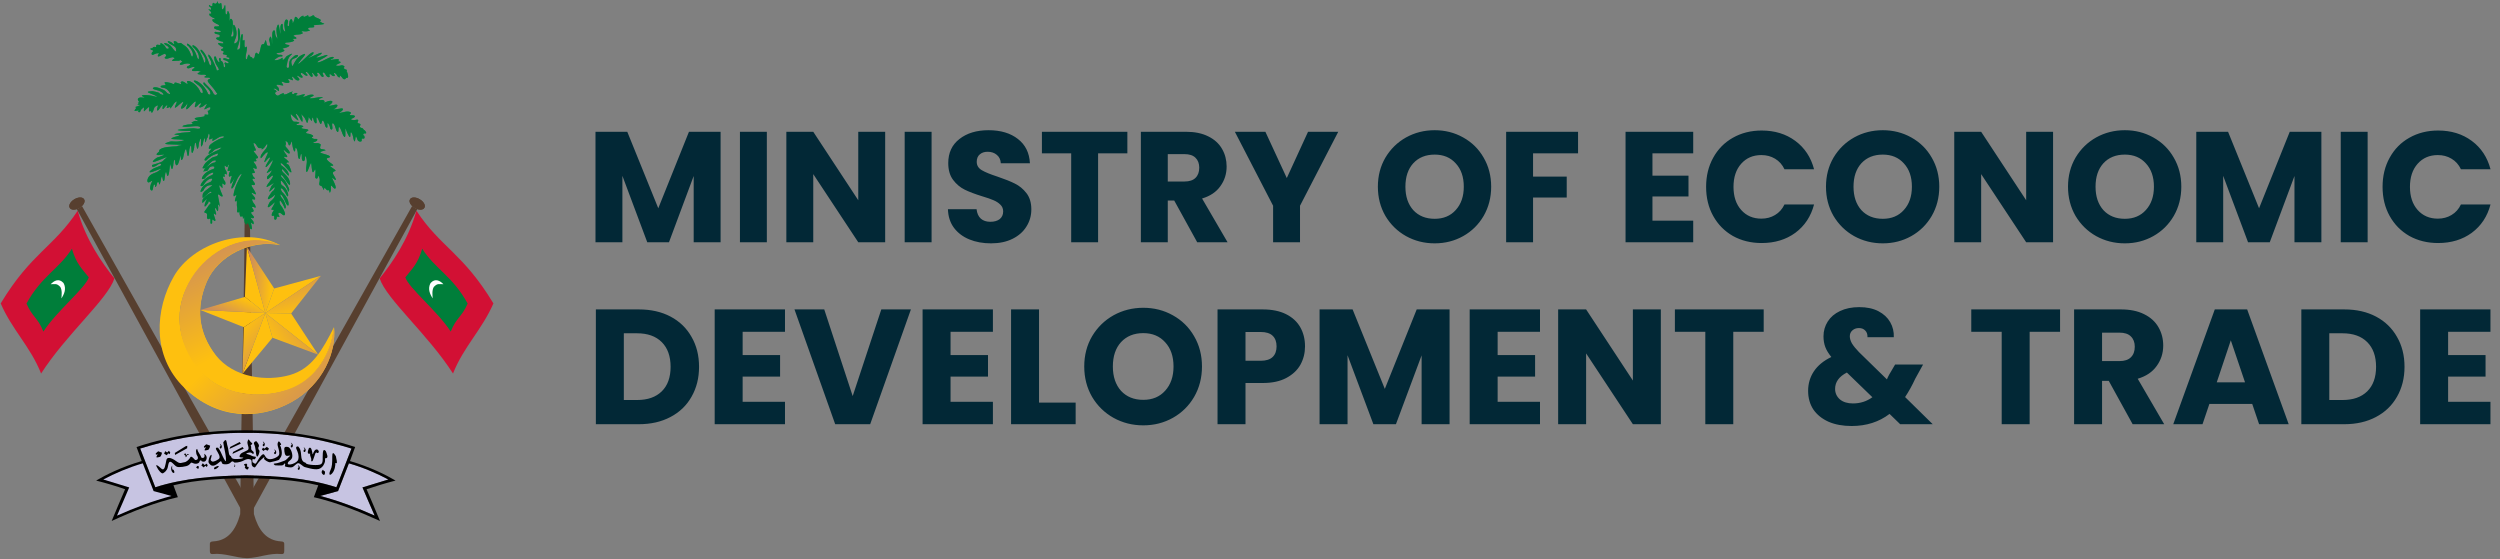 <svg xmlns="http://www.w3.org/2000/svg" width="1073" height="240" viewBox="0 0 1073 240" fill="none"><rect x="0" y="0" width="1073" height="240" fill="#808080" stroke="none"/><path d="M31.906 85.539C30.205 86.52 29.289 88.221 29.944 89.203C30.532 90.25 32.43 90.25 34.131 89.203C35.832 88.221 36.748 86.52 36.094 85.539C35.505 84.492 33.608 84.492 31.906 85.539Z" fill="#573F2F"></path><path d="M180.17 85.539C181.871 86.52 182.787 88.221 182.133 89.203C181.544 90.25 179.646 90.25 177.945 89.203C176.244 88.221 175.328 86.52 175.983 85.539C176.571 84.492 178.469 84.492 180.17 85.539Z" fill="#573F2F"></path><path d="M91.578 1.198C91.578 1.198 91.054 1.395 91.185 2.245C91.316 3.096 89.942 2.442 89.942 2.18C89.942 1.918 89.549 2.507 89.68 2.638C89.811 2.769 90.334 3.03 90.53 3.358C90.727 3.75 90.465 4.404 90.269 4.208C90.073 4.012 89.418 3.946 89.484 4.143C89.614 4.339 90.138 4.404 90.53 5.124C90.923 5.844 90.465 5.909 90.465 5.909C90.465 5.909 89.811 5.713 89.811 6.04C89.811 6.367 89.942 6.695 90.269 6.891C90.662 7.087 91.381 7.741 91.839 7.741C92.232 7.741 92.101 8.33 92.101 8.33C92.101 8.33 91.316 7.938 91.185 8.461C91.054 8.985 91.578 9.377 91.578 9.377C91.578 9.377 92.886 10.293 93.409 10.424C93.933 10.555 94.26 11.209 93.933 11.275C93.606 11.34 92.689 11.406 92.362 11.34C92.035 11.275 91.708 11.929 91.97 12.191C92.297 12.452 93.278 12.845 94.129 13.041C94.98 13.238 94.849 13.63 94.653 13.696C94.456 13.826 93.082 13.957 92.755 13.696C92.428 13.434 91.643 14.023 92.362 14.415C93.082 14.808 94.456 14.612 94.325 15.462C94.195 16.313 93.54 15.986 93.213 16.051C92.886 16.116 92.493 16.575 93.082 16.902C93.671 17.229 94.718 17.818 95.307 17.818C95.896 17.818 96.027 18.668 95.7 18.668C95.372 18.668 94.195 18.538 94.129 18.472C94.064 18.341 93.017 18.472 94.064 19.257C95.111 19.977 94.456 19.715 95.438 20.108C96.419 20.5 95.438 21.024 95.307 20.958C95.176 20.893 94.456 21.482 95.111 21.678C95.765 21.874 96.288 22.202 96.092 22.398C95.896 22.594 95.241 23.183 95.961 23.314C96.681 23.445 97.793 23.641 97.335 24.165C96.943 24.753 97.466 24.426 98.186 24.688C98.905 24.95 98.251 25.538 97.989 25.473C97.728 25.408 96.092 24.622 95.896 25.081C95.765 25.538 96.027 25.735 96.027 25.735C96.027 25.735 97.204 25.931 97.728 26.389C98.251 26.782 98.382 27.174 97.728 27.174C97.073 27.174 96.877 26.52 96.484 26.913C96.092 27.305 96.877 27.829 96.616 28.548C96.354 29.268 95.896 28.81 95.896 27.829C95.896 26.847 95.045 26.062 95.045 26.062C95.045 26.062 94.718 26.847 94.718 25.604C94.718 24.361 93.998 24.95 93.998 25.408C93.998 25.8 94.456 26.52 94.129 26.716C93.737 26.847 92.755 25.277 92.755 24.688C92.755 24.099 91.905 24.034 91.905 24.688C91.905 25.342 92.297 26.847 92.821 27.763C93.344 28.614 94.26 29.791 93.802 30.053C93.344 30.315 92.951 30.38 92.951 29.922C92.951 29.464 91.185 25.277 90.334 24.23C89.484 23.183 89.418 23.248 89.418 23.903C89.418 24.557 91.054 26.454 90.662 27.567C90.269 28.679 89.942 27.567 89.876 27.567C89.811 27.567 89.026 24.426 87.455 22.398C85.885 20.369 85.885 21.744 86.343 22.267C86.735 22.79 88.371 24.819 88.175 26.127C87.978 27.436 87.521 26.847 87.455 26.258C87.324 25.604 85.885 21.678 84.053 20.108C82.155 18.538 82.483 20.042 82.94 20.304C83.333 20.566 85.362 22.594 85.362 24.426C85.427 26.258 84.772 25.081 84.642 24.688C84.511 24.295 83.791 21.285 81.567 19.453C79.407 17.621 80.52 19.912 80.52 19.584C80.52 19.257 82.81 21.744 82.81 23.248C82.81 24.819 82.155 24.23 82.09 23.903C82.024 23.576 81.108 20.828 79.407 19.715C77.706 18.603 77.772 18.276 77.183 18.472C76.528 18.668 76.201 18.538 76.005 18.145C75.808 17.752 74.042 17.163 74.696 18.472C75.35 19.781 73.649 18.21 73.584 18.145C73.518 18.079 71.425 17.098 72.145 18.145C72.864 19.192 75.547 19.715 75.547 21.024C75.547 22.332 76.005 22.463 75.089 21.874C74.173 21.22 73.649 19.257 71.425 18.603C69.266 17.949 71.425 19.781 71.359 19.519C71.294 19.257 73.191 20.631 72.21 20.893C71.229 21.155 71.097 20.239 70.77 19.781C70.443 19.323 69.2 18.21 68.873 18.668C68.546 19.126 69.266 19.323 68.742 19.323C68.284 19.323 66.975 18.865 67.041 19.715C67.106 20.566 66.648 20.108 66.321 20.108C65.994 20.108 65.47 20.239 65.536 20.566C65.602 20.893 64.555 20.566 64.555 20.958C64.555 21.351 65.078 21.482 65.405 21.547C65.732 21.613 65.994 21.809 65.405 22.332C64.816 22.856 65.013 23.772 65.732 23.51C66.386 23.248 66.975 22.856 67.63 22.856C68.284 22.856 68.415 22.725 68.088 23.183C67.761 23.641 67.434 24.23 68.088 24.23C68.742 24.23 70.64 22.594 71.032 23.248C71.425 23.903 71.425 24.034 70.901 24.426C70.378 24.819 70.836 25.277 71.686 25.211C72.537 25.081 73.846 24.295 74.565 24.688C75.285 25.081 74.762 25.211 74.434 25.408C74.042 25.604 73.584 26.193 74.238 26.193C74.893 26.193 75.35 25.997 76.463 26.062C77.575 26.127 77.117 25.408 77.64 25.931C78.229 26.454 78.556 26.454 77.837 26.782C77.117 27.109 76.856 27.894 77.706 27.829C78.556 27.763 79.538 27.109 80.65 27.24C81.763 27.371 81.828 27.502 81.37 27.959C80.912 28.418 80.192 28.352 80.192 28.875C80.192 29.399 80.978 29.399 81.305 29.268C81.632 29.137 82.483 28.745 82.94 28.745C83.333 28.745 83.791 28.81 83.399 29.203C83.006 29.595 82.744 29.399 82.548 29.857C82.286 30.25 82.286 30.446 83.071 30.511C83.856 30.577 85.1 30.38 85.296 30.511C85.492 30.642 86.539 30.642 86.016 30.838C85.492 31.035 84.315 31.689 84.969 31.82C85.623 31.951 86.343 32.147 87.194 32.016C88.044 31.885 88.829 32.409 88.306 32.605C87.848 32.736 87.259 33.259 88.371 33.259C89.484 33.259 90.138 33.259 90.138 33.652C90.138 34.044 89.484 33.783 89.156 34.502C88.829 35.157 91.316 37.251 92.494 39.148C93.671 41.046 93.606 39.606 93.148 40.326C92.755 41.046 91.905 40.784 91.643 40.195C91.381 39.541 90.792 38.494 89.222 36.989C87.651 35.484 87.782 35.353 87.586 35.353C87.39 35.353 86.932 35.746 87.651 36.531C88.306 37.316 90.007 38.428 90.269 39.802C90.596 41.176 89.287 40.457 89.222 40.195C89.156 39.868 88.371 37.84 86.343 36.073C84.38 34.306 82.613 34.241 83.333 35.091C84.053 35.942 86.67 37.251 86.997 39.017C87.324 40.718 86.016 39.737 85.951 39.41C85.885 39.083 84.838 36.989 82.94 35.68C81.043 34.372 79.865 34.568 80.389 35.419C80.912 36.269 80.061 36.007 79.931 35.811C79.8 35.68 78.426 34.699 78.033 34.961C77.64 35.157 77.379 35.222 77.706 35.811C78.033 36.4 77.183 36.007 76.463 35.746C75.743 35.484 74.827 35.157 74.827 35.877C74.827 36.531 73.649 35.68 73.322 35.615C72.995 35.549 70.64 34.961 70.64 35.484C70.64 35.942 71.621 36.596 70.64 36.596C69.658 36.662 68.546 36.793 69.069 37.382C69.593 37.97 70.967 37.185 72.472 39.214C73.977 41.242 71.883 39.999 71.817 39.999C71.752 39.999 71.032 38.886 70.051 38.494C69.069 38.101 68.022 37.578 66.975 37.447C65.929 37.316 65.078 37.905 65.994 38.297C66.91 38.69 68.873 38.821 69.92 40.064C70.967 41.307 68.611 40.457 68.415 39.999C68.219 39.606 65.602 39.148 65.602 39.148C65.602 39.148 61.675 39.083 64.424 40.064C67.172 41.046 68.546 42.027 66.059 41.307C63.508 40.587 59.516 40.653 61.348 41.438C63.18 42.223 60.629 41.765 60.236 41.831C59.843 41.896 58.6 42.223 59.451 43.336C60.302 44.448 58.339 43.532 59.32 43.99C60.367 44.383 57.946 44.84 59.713 44.971C61.414 45.102 57.161 45.953 58.208 46.084C59.255 46.215 56.441 47.981 58.535 47.523C60.629 47.065 58.731 47.654 59.516 48.112C60.302 48.505 60.367 47.065 60.629 47C60.956 46.934 61.807 45.364 61.807 46.542C61.807 47.72 61.283 48.439 62.853 46.803C64.424 45.168 64.031 46.28 63.966 46.869C63.835 47.458 63.966 48.047 64.555 47.72C65.143 47.327 64.816 49.028 65.405 48.177C66.059 47.327 65.929 46.28 66.648 45.757C67.368 45.298 68.088 44.775 67.63 45.953C67.172 47.131 67.368 48.308 68.48 46.607C69.593 44.971 70.116 44.579 69.854 45.56C69.593 46.542 69.724 47.458 70.574 46.215C71.425 45.037 72.145 44.71 71.686 45.757C71.229 46.803 72.013 46.28 72.472 46.084C72.93 45.887 73.191 45.822 73.061 46.476C72.93 47.131 74.369 44.84 74.762 44.317C75.154 43.859 76.594 42.485 75.416 44.971C74.238 47.392 76.267 45.495 76.267 45.495C76.267 45.495 79.669 42.223 78.426 44.513C77.183 46.803 77.772 47 78.818 46.28C79.8 45.56 81.043 43.139 80.323 45.102C79.604 47 79.865 47.458 81.043 46.215C82.221 44.971 84.772 41.896 83.856 44.644C82.94 47.392 84.903 45.233 85.231 44.84C85.558 44.448 87.128 43.663 85.885 45.233C84.642 46.869 86.932 45.887 87.39 45.495C87.848 45.102 89.549 43.597 88.306 45.626C87.128 47.589 87.913 46.934 89.156 46.28C90.465 45.626 90.596 46.28 90.007 47.131C89.353 47.981 88.829 46.934 89.353 48.374C89.942 49.813 88.567 49.028 87.978 49.159C87.39 49.29 88.502 49.813 87.194 50.075C85.885 50.337 82.024 50.467 84.249 51.449C86.408 52.496 83.66 51.645 83.399 51.972C83.071 52.299 81.632 52.496 82.483 52.823C83.333 53.215 81.567 53.477 81.174 53.412C80.781 53.347 76.79 54.132 78.949 54.394C81.108 54.655 85.558 53.543 85.885 54.655C86.212 55.767 83.726 55.048 83.071 55.048C82.417 55.048 73.388 55.637 77.183 56.029C81.043 56.422 81.435 55.964 81.828 56.356C82.221 56.749 79.865 56.88 79.145 56.88C78.426 56.88 73.257 57.599 75.35 57.796C77.51 57.992 77.248 58.188 75.874 58.516C74.5 58.843 72.079 59.628 74.762 59.759C77.444 59.89 80.912 59.955 77.64 60.544C74.369 61.133 74.238 60.282 72.406 60.937C70.509 61.591 69.527 61.983 75.22 62.049C80.912 62.114 76.005 62.441 76.136 62.703C76.267 62.899 71.948 62.769 69.789 63.553C67.63 64.404 68.677 64.731 68.088 65.255C67.434 65.778 65.994 66.956 69.266 66.432C72.537 65.909 68.022 67.545 67.63 67.545C67.237 67.545 62.788 71.078 68.415 68.657C74.042 66.237 70.509 68.199 70.116 68.919C69.724 69.639 65.275 70.816 65.275 70.816C65.275 70.816 64.882 71.864 66.125 71.536C67.434 71.209 68.415 69.704 69.069 70.424C69.724 71.078 67.761 71.471 66.19 72.191C64.62 72.91 62.33 75.07 66.845 73.237C71.359 71.34 67.564 73.695 67.237 73.891C66.845 74.088 64.555 74.611 63.704 76.116C62.853 77.621 63.246 78.799 64.358 78.079C65.47 77.359 65.536 77.49 65.013 78.472C64.489 79.388 64.227 81.089 64.62 81.416C65.013 81.809 65.47 82.267 65.732 80.5C65.929 78.668 66.583 78.995 66.583 79.846C66.583 80.697 67.172 80.173 67.302 78.995C67.434 77.818 68.219 78.014 68.219 78.603C68.219 79.257 68.611 79.715 68.938 77.621C69.266 75.462 69.593 75.397 69.724 76.313C69.854 77.229 70.443 78.995 70.705 76.182C70.967 73.303 71.359 73.499 71.556 74.546C71.686 75.659 72.21 76.313 72.602 73.761C72.995 71.209 72.864 69.18 73.388 71.602C73.911 74.023 74.434 71.143 74.434 70.097C74.434 69.05 75.154 67.807 75.154 69.246C75.154 70.686 75.939 72.125 76.79 69.442C77.64 66.76 77.64 65.778 77.64 67.676C77.64 69.573 78.491 68.33 78.622 67.61C78.753 66.956 79.734 61.721 80.192 65.255C80.65 68.853 81.24 65.844 81.174 64.993C81.108 64.142 82.09 60.413 82.155 64.142C82.221 67.872 83.399 63.619 83.333 63.423C83.267 63.226 83.791 59.235 84.315 62.507C84.838 65.713 85.362 62.31 85.296 61.918C85.231 61.525 86.539 57.272 86.278 61.002C86.016 64.666 87.128 61.853 87.128 61.394C87.128 60.937 87.978 57.73 87.978 60.217C88.044 62.703 88.829 59.104 88.829 59.301C88.829 59.431 89.156 59.235 89.353 57.992C89.549 56.749 90.007 57.665 90.007 58.254C90.007 58.843 89.156 60.413 90.53 59.628C91.905 58.908 91.054 59.759 91.119 60.348C91.185 60.937 93.54 58.908 94.849 58.581C96.157 58.254 96.943 58.843 95.176 59.301C93.409 59.759 90.465 61.721 90.007 62.376C89.614 63.03 89.287 64.208 90.138 63.815C90.989 63.423 90.662 64.142 90.269 64.404C89.876 64.666 88.633 66.956 90.53 65.647C92.428 64.339 90.989 64.535 93.671 63.619C96.288 62.703 94.325 64.142 93.475 64.469C92.624 64.862 89.549 66.105 88.306 67.61C87.062 69.115 88.437 68.984 88.567 68.853C88.698 68.723 90.007 67.152 91.839 66.432C93.671 65.713 93.737 65.647 93.475 66.498C93.213 67.348 91.839 67.087 90.858 67.807C89.942 68.526 88.306 69.442 87.521 70.948C86.735 72.387 86.67 72.191 87.651 72.256C88.633 72.321 90.334 69.05 91.905 68.853C93.475 68.657 92.297 69.769 92.101 69.769C91.905 69.769 91.119 69.835 90.138 70.62C89.156 71.405 87.978 71.994 87.521 73.107C87.062 74.219 86.997 73.434 88.371 73.434C89.745 73.434 89.222 71.667 90.923 71.405C92.559 71.143 92.035 72.387 91.578 72.518C91.119 72.648 88.371 73.499 87.062 75.593C85.754 77.686 87.913 76.575 87.913 76.575C87.913 76.575 88.829 75.004 90.596 74.284C92.362 73.564 91.185 74.873 91.316 74.939C91.446 75.004 88.24 75.92 86.67 78.341C85.034 80.762 87.324 79.715 87.455 79.322C87.586 78.93 88.829 77.098 90.269 76.705C91.708 76.313 90.923 77.556 90.53 77.948C90.138 78.341 87.586 78.734 86.408 81.089C85.296 83.445 87.259 81.809 87.259 81.809C87.259 81.809 87.978 79.781 89.876 79.519C91.773 79.257 91.119 79.519 90.007 80.435C88.894 81.351 87.062 82.397 86.997 83.575C86.932 84.688 86.735 85.473 87.782 84.426C88.829 83.379 90.203 82.267 90.203 82.267C90.203 82.267 91.643 82.397 90.203 82.921C88.764 83.51 86.932 85.277 86.932 85.8C86.932 86.389 86.278 87.959 87.848 86.258C89.484 84.557 88.567 85.931 88.24 86.651C87.848 87.37 87.259 89.922 88.829 87.829C90.4 85.735 89.026 85.865 89.876 86.52C90.727 87.174 90.465 87.174 90.203 87.501C89.942 87.894 89.876 87.632 89.026 89.006C88.175 90.38 87.062 91.165 88.175 91.362C89.287 91.492 88.764 92.801 88.829 93.39C88.894 93.979 89.418 94.306 89.942 93.848C90.465 93.39 90.334 95.156 90.334 95.68C90.334 96.203 91.054 96.007 91.054 95.746C91.054 95.484 90.923 93.651 91.512 94.371C92.101 95.091 92.624 94.895 92.428 94.24C92.297 93.586 91.054 90.838 92.232 91.885C93.344 92.932 92.428 90.576 92.362 90.249C92.232 89.922 92.232 88.286 93.017 90.053C93.737 91.819 93.737 88.941 93.606 88.613C93.475 88.221 93.737 87.108 94.129 88.352C94.522 89.595 94.325 88.024 93.998 86.323C93.671 84.622 93.148 82.79 94.129 83.641C95.045 84.492 96.027 84.753 95.307 83.379C94.653 82.005 93.409 78.603 94.522 79.781C95.634 80.958 95.569 80.958 95.438 79.911C95.307 78.799 95.307 78.341 96.092 79.126C96.877 79.911 96.943 78.145 96.484 77.752C96.027 77.359 95.241 75.266 95.961 75.789C96.681 76.313 96.419 75.397 96.354 74.939C96.223 74.546 96.877 74.546 97.204 74.873C97.532 75.2 97.27 73.368 96.943 73.172C96.616 72.975 95.896 70.424 96.812 71.275C97.662 72.125 97.597 71.667 97.859 71.013C98.12 70.359 98.382 70.62 98.12 71.471C97.859 72.321 97.27 73.761 98.251 73.368C99.233 72.975 98.382 73.957 98.317 74.481C98.186 75.004 97.989 76.313 98.971 75.593C99.887 74.939 99.233 76.443 99.102 76.836C98.971 77.229 98.251 80.238 99.756 77.948C101.261 75.659 100.868 76.051 100.345 77.359C99.822 78.734 99.167 80.37 99.364 80.827C99.56 81.285 100.476 80.173 101.523 77.49C102.635 74.808 104.075 74.088 103.616 75.004C103.159 75.92 101.85 78.21 101.261 79.781C100.672 81.351 99.56 85.146 100.803 84.033C102.046 82.921 101.196 84.622 101.065 85.015C100.934 85.407 100.541 87.108 101.13 86.323C101.719 85.538 101.719 86.978 101.654 87.829C101.588 88.679 101.981 88.941 101.784 90.184C101.588 91.492 102.439 91.296 102.635 90.904C102.832 90.511 102.766 91.754 102.897 92.147C103.027 92.54 103.093 93.259 103.682 92.867C104.271 92.474 104.271 93.455 104.271 93.913C104.271 94.371 104.991 92.278 104.86 94.044C104.729 95.811 105.841 96.989 105.907 96.203C105.972 95.353 106.757 96.073 107.019 97.251C107.281 98.428 108.131 98.755 108.131 97.97C108.131 97.185 107.281 94.829 108.197 95.811C109.113 96.858 108.851 95.615 108.786 95.156C108.654 94.764 106.954 93.194 107.935 93.521C108.851 93.913 109.243 93.39 108.851 92.867C108.459 92.408 107.15 91.1 108.066 91.034C108.982 90.969 109.113 90.38 108.393 89.464C107.673 88.548 108.786 88.679 109.374 89.072C109.963 89.464 109.767 88.221 109.113 87.501C108.458 86.847 107.673 85.08 108.72 85.538C109.832 85.931 109.505 85.146 109.374 84.819C109.243 84.426 106.823 82.07 108.589 82.921C110.356 83.772 109.898 83.445 109.505 82.397C109.113 81.351 107.019 79.061 108.393 79.388C109.767 79.715 109.505 78.734 109.047 78.21C108.589 77.621 107.738 76.443 108.982 76.705C110.225 76.967 108.524 75.789 108.589 75.593C108.654 75.397 107.608 74.219 108.654 74.284C109.702 74.35 109.44 74.023 109.047 73.172C108.654 72.321 108.262 71.667 109.44 72.321C110.618 72.975 110.094 71.471 109.832 70.948C109.636 70.424 108.066 69.05 109.374 69.246C110.683 69.377 109.767 68.526 109.702 68.199C109.636 67.872 111.206 68.199 110.618 67.218C110.029 66.237 108.066 64.469 109.243 64.666C110.421 64.862 109.374 63.357 109.178 62.834C109.047 62.31 108.327 61.067 109.243 61.46C110.094 61.853 110.487 63.423 111.141 63.553C111.795 63.685 112.646 63.357 112.319 63.815C111.992 64.273 112.646 64.208 113.365 63.423C114.085 62.637 114.674 61.264 114.74 61.983C114.87 62.703 114.347 63.553 114.02 63.946C113.693 64.339 111.861 66.367 111.861 67.218C111.861 68.068 111.795 68.33 112.973 66.825C114.151 65.32 115.525 64.666 114.74 66.237C113.954 67.807 112.581 71.013 114.281 68.919C115.983 66.825 116.506 67.283 115.067 69.377C113.627 71.471 113.693 72.518 115.001 71.013C116.31 69.508 118.076 67.152 116.506 70.489C114.936 73.826 113.562 74.873 115.263 73.891C116.965 72.91 116.899 72.779 116.376 73.761C115.917 74.742 114.609 75.659 114.609 75.92C114.609 76.182 114.281 77.818 115.852 76.182C117.422 74.546 117.357 75.593 116.833 76.443C116.31 77.294 112.384 81.874 115.787 79.584C119.189 77.294 116.441 79.715 116.441 79.977C116.441 80.304 114.347 83.772 116.703 81.351C119.058 78.93 117.553 81.94 117.095 82.005C116.703 82.136 113.562 86.454 115.721 85.277C117.881 84.099 118.338 82.856 117.946 84.164C117.553 85.473 116.114 86.324 115.852 86.651C115.59 87.043 114.02 89.791 115.721 88.679C117.357 87.567 118.338 85.996 117.815 87.305C117.292 88.679 115.721 90.249 116.965 90.053C118.142 89.856 117.095 90.773 116.833 91.362C116.572 91.951 116.441 92.932 117.161 92.605C117.881 92.278 117.684 93.39 117.684 93.848C117.684 94.306 118.535 94.633 118.731 93.717C118.927 92.867 118.469 92.867 119.516 93.063C120.563 93.194 119.385 92.343 119.451 91.689C119.581 91.034 120.498 91.427 120.825 91.754C121.217 92.081 121.872 92.801 122.264 92.147C122.657 91.492 121.348 89.137 120.563 88.221C119.778 87.37 119.843 85.538 120.432 86.258C121.087 86.978 122.068 88.875 122.133 89.333C122.264 89.791 122.919 89.333 122.592 88.221C122.264 87.108 121.806 85.8 121.152 85.211C120.498 84.557 119.843 82.986 120.694 83.575C121.544 84.164 122.788 87.37 122.788 87.37C122.788 87.37 124.096 89.529 123.835 87.043C123.573 84.622 121.348 82.725 121.087 82.397C120.825 82.005 120.04 80.762 120.825 80.827C121.61 80.893 123.246 84.23 123.246 84.23C123.246 84.23 124.162 84.557 123.376 82.397C122.592 80.238 121.021 79.65 120.759 79.257C120.563 78.864 120.105 76.77 121.152 77.948C122.133 79.126 123.311 80.631 123.508 81.809C123.703 82.921 124.358 81.613 124.031 80.893C123.638 80.173 122.919 77.818 121.414 76.575C119.974 75.331 120.563 74.742 121.283 75.527C122.003 76.313 124.685 81.089 124.489 78.668C124.358 76.247 121.872 74.35 121.348 73.826C120.89 73.303 120.759 71.994 121.61 72.975C122.46 73.957 124.489 76.705 123.9 74.611C123.311 72.518 120.759 71.013 120.759 71.013C120.759 71.013 119.909 69.639 120.89 70.097C121.937 70.555 126.059 76.443 124.816 72.845C123.573 69.246 123.18 71.013 122.984 70.228C122.788 69.442 124.096 69.704 124.096 69.704C124.096 69.704 123.376 68.657 122.46 68.068C121.61 67.48 121.806 67.087 122.395 67.348C123.049 67.61 123.769 67.414 122.853 66.367C121.937 65.32 121.087 63.488 122.46 64.862C123.835 66.237 124.881 66.237 124.096 64.797C123.246 63.357 122.068 62.899 122.592 62.18C123.115 61.394 121.872 60.086 122.984 60.675C124.096 61.264 123.638 62.834 124.358 62.31C125.078 61.853 125.012 59.039 125.47 62.114C125.928 65.189 126.714 65.778 126.714 64.077C126.714 62.376 127.826 64.208 127.826 66.04C127.826 67.937 128.611 69.115 128.807 67.48C129.003 65.844 129.592 65.255 129.527 67.48C129.462 69.704 130.966 69.639 130.901 67.741C130.836 65.844 132.014 68.068 131.621 70.293C131.228 72.518 131.228 75.92 132.537 72.125C133.846 68.33 133.584 70.555 133.78 71.864C133.976 73.172 134.041 74.939 134.892 73.237C135.743 71.536 135.35 74.873 135.285 75.855C135.219 76.77 136.397 77.032 136.397 75.92C136.397 74.808 137.509 76.313 137.182 77.883C136.79 79.453 137.182 79.65 137.837 79.781C138.491 79.911 139.014 82.397 139.08 81.22C139.145 80.108 139.538 80.762 140.127 81.416C140.716 82.07 141.304 81.089 141.37 82.202C141.435 83.314 142.155 82.267 142.024 80.435C141.893 78.603 142.875 80.566 143.398 80.827C143.856 81.154 144.772 81.089 143.202 77.883C141.566 74.677 143.66 77.491 144.052 77.229C144.445 76.967 143.464 75.659 143.136 75.07C142.744 74.481 142.744 73.695 143.595 73.499C144.445 73.368 143.987 72.91 142.548 71.994C141.174 71.078 141.697 71.143 142.679 71.143C143.595 71.078 142.417 70.293 141.566 69.704C140.716 69.05 139.473 68.003 140.846 67.741C142.22 67.48 141.697 66.825 139.865 66.302C137.968 65.778 136.528 65.451 138.229 64.928C139.865 64.469 140.192 64.535 139.211 64.208C138.229 63.881 137.313 64.273 137.379 63.226C137.509 62.18 138.098 62.049 136.986 61.591C135.874 61.198 136.332 61.591 134.827 61.394C133.257 61.198 135.808 61.002 136.136 60.217C136.463 59.366 135.416 59.693 134.958 59.628C134.5 59.562 133.191 59.104 134.173 58.712C135.154 58.319 133.126 57.403 132.406 57.403C131.686 57.403 130.705 57.01 131.948 56.291C133.191 55.637 131.294 55.309 130.574 55.309C129.854 55.309 128.676 54.917 129.854 54.524C130.966 54.132 129.003 53.674 128.546 53.739C128.153 53.804 126.125 53.608 127.891 53.085C129.658 52.561 127.041 52.103 126.386 52.234C125.732 52.365 125.143 51.122 125.143 51.122C125.143 51.122 124.292 48.243 125.078 49.159C125.928 50.01 128.742 52.823 127.891 51.122C127.041 49.486 126.517 48.243 127.564 49.159C128.611 50.075 129.854 53.739 129.854 51.58C129.854 49.421 128.415 48.177 129.985 49.682C131.621 51.122 131.621 54.066 132.144 52.103C132.733 50.206 132.014 49.617 133.126 51.122C134.238 52.627 133.78 51.58 133.976 50.795C134.107 50.01 134.434 50.599 134.63 51.58C134.827 52.561 136.135 54.066 135.874 51.645C135.612 49.224 136.463 50.795 136.79 51.645C137.182 52.496 137.706 54.263 138.098 52.431C138.491 50.599 139.341 52.823 139.473 53.739C139.603 54.59 140.781 55.702 140.519 53.674C140.257 51.645 141.632 53.87 141.632 54.786C141.632 55.637 143.006 56.356 142.613 54.197C142.22 52.038 143.464 52.758 143.922 54.655C144.379 56.553 145.296 57.599 145.296 55.506C145.296 53.412 146.146 55.048 146.604 56.356C146.997 57.665 148.371 60.675 148.24 57.207C148.109 53.804 148.371 55.44 148.96 56.814C149.614 58.188 150.399 60.02 150.399 57.796C150.399 55.571 151.315 57.403 151.512 58.581C151.642 59.693 152.231 61.983 152.493 59.693C152.755 57.403 153.147 59.301 153.474 60.086C153.802 60.871 155.241 61.002 155.241 60.348C155.241 59.693 155.045 59.301 155.961 59.497C156.877 59.693 156.353 57.861 156.092 58.123C155.765 58.385 155.699 57.01 156.746 57.272C157.793 57.469 156.681 55.833 156.288 55.833C155.895 55.833 156.288 55.178 155.176 54.917C154.063 54.59 154.522 54.066 154.652 53.739C154.783 53.412 154.783 53.15 153.933 52.954C153.082 52.758 153.606 52.234 153.736 51.842C153.867 51.449 153.606 51.187 152.624 51.449C151.642 51.776 149.745 51.318 151.25 50.795C152.755 50.206 152.558 49.551 151.446 49.486C150.334 49.421 149.679 49.551 150.399 48.832C151.119 48.112 149.679 47.72 148.502 47.916C147.39 48.112 144.576 48.897 146.015 48.112C147.39 47.327 147.586 46.411 146.474 46.542C145.361 46.673 142.155 47.327 143.464 46.738C144.772 46.149 145.427 44.775 144.118 44.906C142.809 45.037 140.323 45.953 141.632 44.971C142.94 43.99 143.006 43.205 141.763 43.27C140.454 43.336 138.687 44.448 139.145 43.925C139.603 43.336 138.818 42.747 137.968 42.943C137.117 43.139 136.07 42.55 137.902 42.092C139.734 41.635 137.248 41.569 135.481 41.962C133.649 42.354 131.817 42.42 133.846 41.504C135.874 40.587 133.518 40.391 132.406 40.849C131.294 41.307 129.265 42.158 130.508 41.046C131.752 39.933 129.396 40.653 128.676 40.915C128.022 41.242 126.255 41.046 127.303 40.522C128.349 39.933 126.648 39.606 126.255 40.195C125.863 40.849 124.685 39.868 125.536 39.475C126.386 39.083 124.685 39.41 123.769 39.999C122.919 40.587 121.414 40.784 121.806 40.195C122.199 39.606 120.432 40.326 119.647 40.915C118.862 41.569 117.488 39.802 118.273 39.606C119.058 39.41 118.6 38.755 117.749 38.428C116.899 38.101 117.946 37.578 119.124 38.755C120.236 39.868 119.647 37.643 119.385 37.447C119.124 37.251 117.749 36.073 119.647 36.4C121.544 36.727 121.937 36.989 121.283 36.007C120.628 35.026 120.498 34.764 122.003 35.353C123.508 35.942 124.751 35.484 124.031 34.699C123.311 33.979 123.769 33.652 124.685 34.11C125.601 34.568 125.994 34.633 125.536 33.717C125.078 32.867 125.405 32.409 126.517 33.783C127.63 35.157 129.2 34.437 128.153 33.456C127.106 32.54 127.499 32.147 128.546 32.932C129.592 33.717 130.378 33.325 129.527 32.409C128.676 31.558 129.135 30.708 130.443 31.885C131.817 33.063 132.471 32.409 131.555 31.624C130.639 30.838 131.686 30.25 132.733 32.016C133.846 33.717 134.434 32.867 134.107 32.082C133.714 31.296 134.041 30.708 134.892 32.147C135.743 33.587 136.659 32.409 136.201 31.82C135.743 31.231 136.593 30.577 137.444 32.082C138.295 33.587 139.341 33.129 138.687 32.016C138.033 30.904 139.08 30.642 139.734 32.016C140.388 33.39 141.828 33.456 141.435 32.474C141.043 31.493 142.155 31.82 142.352 32.278C142.548 32.67 144.249 33.063 143.529 31.951C142.809 30.838 144.184 31.296 144.641 32.343C145.1 33.325 146.146 33.521 145.885 32.736C145.623 31.885 146.67 32.998 147.063 33.587C147.455 34.241 148.502 34.11 148.371 33.587C148.24 33.063 149.745 34.175 149.352 32.212C148.96 30.315 148.567 30.773 148.829 30.315C149.091 29.857 148.371 29.857 148.109 29.726C147.847 29.595 147.259 29.137 147.717 28.875C148.24 28.614 147.193 27.763 146.343 28.09C145.492 28.418 142.94 28.352 145.1 27.436C147.259 26.585 145.623 26.324 145.23 26.324C144.838 26.324 146.67 24.95 143.725 25.473C140.781 25.997 141.959 25.408 142.875 25.081C143.725 24.688 143.268 23.641 139.8 25.473C136.397 27.305 134.892 27.109 137.641 25.604C140.454 24.165 142.286 22.725 138.229 24.165C134.107 25.538 136.397 24.034 137.052 23.772C137.706 23.445 139.669 21.613 135.677 23.445C131.621 25.342 131.752 25.211 133.518 24.034C135.219 22.856 135.089 21.024 131.817 24.165C128.546 27.305 127.499 28.09 128.219 26.913C128.938 25.735 133.126 21.744 129.462 23.641C125.797 25.538 125.797 30.184 125.143 27.502C124.489 24.819 126.714 25.342 127.63 24.361C128.546 23.445 127.041 23.248 125.994 24.295C124.881 25.408 124.096 25.473 124.096 27.894C124.096 30.315 122.722 28.745 122.984 28.287C123.311 27.829 123.115 25.146 124.881 23.641C126.648 22.136 122.919 24.034 122.788 24.361C122.657 24.688 121.152 26.454 121.283 25.342C121.414 24.23 120.89 25.146 120.04 25.473C119.189 25.866 117.292 26.062 117.881 25.604C118.469 25.146 119.516 24.165 120.628 24.23C121.741 24.361 121.283 23.379 120.236 23.51C119.124 23.641 117.749 22.856 119.385 22.725C121.021 22.594 122.722 21.744 121.806 21.351C120.956 20.958 121.152 20.762 122.33 20.566C123.442 20.369 125.078 19.453 123.638 19.257C122.199 19.126 121.741 18.21 123.442 18.21C125.078 18.21 126.844 17.491 126.059 17.098C125.208 16.705 125.732 16.575 126.648 16.64C127.499 16.705 127.368 15.986 126.321 15.659C125.274 15.331 126.648 14.808 128.022 14.808C129.396 14.808 130.443 14.154 129.789 13.957C129.135 13.761 129.396 13.172 130.443 13.434C131.555 13.696 133.78 13.041 132.798 12.845C131.817 12.649 132.144 11.798 133.257 11.798C134.369 11.798 135.219 11.733 134.761 11.209C134.303 10.686 134.958 10.817 136.07 10.686C137.182 10.555 139.996 10.424 138.949 10.097C137.902 9.77 136.79 8.985 137.575 8.854C138.36 8.723 136.855 8.003 136.201 7.741C135.547 7.545 134.762 7.087 134.827 6.825C134.892 6.498 134.173 6.498 133.649 6.956C133.126 7.349 132.275 7.349 132.275 6.825C132.341 6.367 132.275 6.433 131.555 6.825C130.836 7.218 130.116 7.48 130.247 6.956C130.378 6.433 129.396 6.956 128.938 7.349C128.546 7.741 127.826 8.723 127.826 8.134C127.826 7.545 126.583 6.76 126.517 7.611C126.452 8.461 125.601 10.489 125.601 9.77C125.601 9.115 125.274 7.545 124.554 8.527C123.835 9.508 124.423 11.406 123.703 11.209C123.049 11.013 123.573 10.097 123.638 9.312C123.703 8.592 122.592 7.48 122.133 9.573C121.675 11.667 122.919 14.088 122.199 13.499C121.479 12.911 121.348 12.387 121.348 11.013C121.414 9.639 120.498 10.293 120.367 11.406C120.236 12.518 120.628 15.724 120.236 14.023C119.843 12.387 119.778 9.115 118.927 11.275C118.076 13.434 119.581 17.425 118.927 16.444C118.273 15.462 118.076 15.004 118.076 13.826C118.076 12.714 117.226 12.845 116.965 13.826C116.703 14.808 116.965 19.519 116.768 18.734C116.572 17.883 116.768 16.836 116.31 15.92C115.852 15.004 115.459 17.556 115.459 17.098C115.459 16.64 116.31 20.239 115.852 19.715C115.394 19.257 114.74 20.566 114.347 18.276C113.954 15.92 113.758 18.407 113.3 18.865C112.842 19.323 112.319 18.21 111.861 20.566C111.403 22.921 111.01 23.706 110.487 22.921C109.963 22.136 109.374 23.118 109.374 24.034C109.374 24.884 108.458 25.604 108.327 24.95C108.197 24.295 107.15 24.622 107.084 23.837C107.019 23.052 106.43 23.445 106.168 24.753C105.907 26.127 105.121 25.473 105.579 23.314C106.038 21.155 106.234 19.519 105.579 20.173C104.925 20.828 104.925 19.65 104.925 18.865C104.991 18.079 104.991 16.836 104.729 17.163C104.467 17.491 103.878 17.883 104.14 16.182C104.402 14.481 103.813 13.892 103.355 15.789C102.897 17.687 103.42 20.435 102.766 20.958C102.111 21.547 101.523 21.613 101.916 20.5C102.308 19.388 103.159 17.098 103.027 14.612C102.897 12.06 102.177 11.34 102.111 12.976C101.981 14.612 102.7 17.36 101.588 18.21C100.476 19.061 100.345 18.668 100.607 17.752C100.868 16.836 101.784 15.593 101.457 13.303C101.065 10.947 100.083 9.77 100.018 11.406C99.952 13.041 100.672 15.331 99.887 15.659C99.036 15.986 99.036 15.462 99.429 14.546C99.822 13.63 100.083 10.751 99.887 9.377C99.756 8.003 98.775 7.611 98.644 8.723C98.513 9.835 98.448 7.545 98.513 6.629C98.644 5.779 97.662 3.816 97.597 5.255C97.466 6.695 96.746 6.367 96.746 5.19C96.746 4.012 96.812 1.068 96.354 2.572C95.896 4.143 95.372 4.404 95.241 3.619C95.111 2.834 95.111 0.871 94.718 1.329C94.325 1.787 93.606 1.722 93.475 1.068C93.344 0.413 93.213 0.413 93.082 1.198C92.428 2.114 91.643 1.198 91.578 1.198Z" fill="#00A650"></path><path d="M30.858 106.738C32.69 113.15 35.242 115.44 38.121 119.039C36.616 123.685 24.249 133.564 18.622 142.332C16.267 136.313 13.911 136.182 11.36 130.293C17.837 118.45 25.427 115.375 30.858 106.738Z" fill="#496E6E"></path><path d="M181.218 106.738C179.386 113.15 176.834 115.44 173.955 119.039C175.46 123.685 187.826 133.564 193.454 142.332C195.809 136.313 198.165 136.182 200.716 130.293C194.238 118.45 186.649 115.375 181.218 106.738Z" fill="#496E6E"></path><path d="M21.764 121.983C23.138 120.544 25.232 119.235 27.26 121.459C28.634 123.88 27.522 126.367 26.344 128.068C26.475 126.825 26.736 124.535 25.886 123.161C24.316 121.525 23.792 121.983 21.764 121.983Z" fill="white"></path><path d="M190.313 121.983C188.938 120.544 186.845 119.235 184.816 121.459C183.442 123.88 184.554 126.367 185.732 128.068C185.602 126.825 185.34 124.535 186.19 123.161C187.761 121.525 188.284 121.983 190.313 121.983Z" fill="white"></path><path d="M35.178 88.417L106.039 214.109V223.4L32.953 89.726C33.803 89.464 34.523 89.006 35.178 88.417Z" fill="#573F2F"></path><path d="M176.896 88.417L106.035 214.109V223.4L179.121 89.726C178.27 89.464 177.551 89.006 176.896 88.417Z" fill="#573F2F"></path><path d="M31.906 85.539C30.205 86.52 29.289 88.221 29.944 89.203C30.532 90.25 32.43 90.25 34.131 89.203C35.832 88.221 36.748 86.52 36.094 85.539C35.505 84.492 33.608 84.492 31.906 85.539Z" fill="#573F2F"></path><path d="M180.17 85.539C181.871 86.52 182.787 88.221 182.133 89.203C181.544 90.25 179.646 90.25 177.945 89.203C176.244 88.221 175.328 86.52 175.983 85.539C176.571 84.492 178.469 84.492 180.17 85.539Z" fill="#573F2F"></path><path d="M104.991 95.157C104.664 138.669 103.486 177.141 103.093 220.653C101.196 227.588 97.794 232.038 91.512 232.365C90.466 232.365 89.942 232.823 90.073 233.739C90.073 234.59 90.073 235.374 90.073 236.225C90.008 237.403 90.4 237.926 91.316 237.796C96.355 237.272 101 239.431 106.038 239.562C111.076 239.431 115.722 237.272 120.76 237.796C121.676 237.926 122.069 237.403 122.003 236.225C122.003 235.374 122.003 234.59 122.003 233.739C122.134 232.823 121.61 232.365 120.563 232.365C114.282 231.972 110.88 227.523 108.982 220.653C108.59 177.141 107.608 138.669 107.281 95.157H104.991Z" fill="#573F2F"></path><path d="M91.578 1.198C91.578 1.198 91.054 1.395 91.185 2.245C91.316 3.096 89.942 2.442 89.942 2.18C89.942 1.918 89.549 2.507 89.68 2.638C89.811 2.769 90.334 3.03 90.53 3.358C90.727 3.75 90.465 4.404 90.269 4.208C90.073 4.012 89.418 3.946 89.484 4.143C89.614 4.339 90.138 4.404 90.53 5.124C90.923 5.844 90.465 5.909 90.465 5.909C90.465 5.909 89.811 5.713 89.811 6.04C89.811 6.367 89.942 6.695 90.269 6.891C90.662 7.087 91.381 7.741 91.839 7.741C92.232 7.741 92.101 8.33 92.101 8.33C92.101 8.33 91.316 7.938 91.185 8.461C91.054 8.985 91.578 9.377 91.578 9.377C91.578 9.377 92.886 10.293 93.409 10.424C93.933 10.555 94.26 11.209 93.933 11.275C93.606 11.34 92.689 11.406 92.362 11.34C92.035 11.275 91.708 11.929 91.97 12.191C92.297 12.452 93.278 12.845 94.129 13.041C94.98 13.238 94.849 13.63 94.653 13.696C94.456 13.826 93.082 13.957 92.755 13.696C92.428 13.434 91.643 14.023 92.362 14.415C93.082 14.808 94.456 14.612 94.325 15.462C94.195 16.313 93.54 15.986 93.213 16.051C92.886 16.116 92.493 16.575 93.082 16.902C93.671 17.229 94.718 17.818 95.307 17.818C95.896 17.818 96.027 18.668 95.7 18.668C95.372 18.668 94.195 18.538 94.129 18.472C94.064 18.341 93.017 18.472 94.064 19.257C95.111 19.977 94.456 19.715 95.438 20.108C96.419 20.5 95.438 21.024 95.307 20.958C95.176 20.893 94.456 21.482 95.111 21.678C95.765 21.874 96.288 22.202 96.092 22.398C95.896 22.594 95.241 23.183 95.961 23.314C96.681 23.445 97.793 23.641 97.335 24.165C96.943 24.753 97.466 24.426 98.186 24.688C98.905 24.95 98.251 25.538 97.989 25.473C97.728 25.408 96.092 24.622 95.896 25.081C95.765 25.538 96.027 25.735 96.027 25.735C96.027 25.735 97.204 25.931 97.728 26.389C98.251 26.782 98.382 27.174 97.728 27.174C97.073 27.174 96.877 26.52 96.484 26.913C96.092 27.305 96.877 27.829 96.616 28.548C96.354 29.268 95.896 28.81 95.896 27.829C95.896 26.847 95.045 26.062 95.045 26.062C95.045 26.062 94.718 26.847 94.718 25.604C94.718 24.361 93.998 24.95 93.998 25.408C93.998 25.8 94.456 26.52 94.129 26.716C93.737 26.847 92.755 25.277 92.755 24.688C92.755 24.099 91.905 24.034 91.905 24.688C91.905 25.342 92.297 26.847 92.821 27.763C93.344 28.614 94.26 29.791 93.802 30.053C93.344 30.315 92.951 30.38 92.951 29.922C92.951 29.464 91.185 25.277 90.334 24.23C89.484 23.183 89.418 23.248 89.418 23.903C89.418 24.557 91.054 26.454 90.662 27.567C90.269 28.679 89.942 27.567 89.876 27.567C89.811 27.567 89.026 24.426 87.455 22.398C85.885 20.369 85.885 21.744 86.343 22.267C86.735 22.79 88.371 24.819 88.175 26.127C87.978 27.436 87.521 26.847 87.455 26.258C87.324 25.604 85.885 21.678 84.053 20.108C82.155 18.538 82.483 20.042 82.94 20.304C83.333 20.566 85.362 22.594 85.362 24.426C85.427 26.258 84.772 25.081 84.642 24.688C84.511 24.295 83.791 21.285 81.567 19.453C79.407 17.621 80.52 19.912 80.52 19.584C80.52 19.257 82.81 21.744 82.81 23.248C82.81 24.819 82.155 24.23 82.09 23.903C82.024 23.576 81.108 20.828 79.407 19.715C77.706 18.603 77.772 18.276 77.183 18.472C76.528 18.668 76.201 18.538 76.005 18.145C75.808 17.752 74.042 17.163 74.696 18.472C75.35 19.781 73.649 18.21 73.584 18.145C73.518 18.079 71.425 17.098 72.145 18.145C72.864 19.192 75.547 19.715 75.547 21.024C75.547 22.332 76.005 22.463 75.089 21.874C74.173 21.22 73.649 19.257 71.425 18.603C69.266 17.949 71.425 19.781 71.359 19.519C71.294 19.257 73.191 20.631 72.21 20.893C71.229 21.155 71.097 20.239 70.77 19.781C70.443 19.323 69.2 18.21 68.873 18.668C68.546 19.126 69.266 19.323 68.742 19.323C68.284 19.323 66.975 18.865 67.041 19.715C67.106 20.566 66.648 20.108 66.321 20.108C65.994 20.108 65.47 20.239 65.536 20.566C65.602 20.893 64.555 20.566 64.555 20.958C64.555 21.351 65.078 21.482 65.405 21.547C65.732 21.613 65.994 21.809 65.405 22.332C64.816 22.856 65.013 23.772 65.732 23.51C66.386 23.248 66.975 22.856 67.63 22.856C68.284 22.856 68.415 22.725 68.088 23.183C67.761 23.641 67.434 24.23 68.088 24.23C68.742 24.23 70.64 22.594 71.032 23.248C71.425 23.903 71.425 24.034 70.901 24.426C70.378 24.819 70.836 25.277 71.686 25.211C72.537 25.081 73.846 24.295 74.565 24.688C75.285 25.081 74.762 25.211 74.434 25.408C74.042 25.604 73.584 26.193 74.238 26.193C74.893 26.193 75.35 25.997 76.463 26.062C77.575 26.127 77.117 25.408 77.64 25.931C78.229 26.454 78.556 26.454 77.837 26.782C77.117 27.109 76.856 27.894 77.706 27.829C78.556 27.763 79.538 27.109 80.65 27.24C81.763 27.371 81.828 27.502 81.37 27.959C80.912 28.418 80.192 28.352 80.192 28.875C80.192 29.399 80.978 29.399 81.305 29.268C81.632 29.137 82.483 28.745 82.94 28.745C83.333 28.745 83.791 28.81 83.399 29.203C83.006 29.595 82.744 29.399 82.548 29.857C82.286 30.25 82.286 30.446 83.071 30.511C83.856 30.577 85.1 30.38 85.296 30.511C85.492 30.642 86.539 30.642 86.016 30.838C85.492 31.035 84.315 31.689 84.969 31.82C85.623 31.951 86.343 32.147 87.194 32.016C88.044 31.885 88.829 32.409 88.306 32.605C87.848 32.736 87.259 33.259 88.371 33.259C89.484 33.259 90.138 33.259 90.138 33.652C90.138 34.044 89.484 33.783 89.156 34.502C88.829 35.157 91.316 37.251 92.494 39.148C93.671 41.046 93.606 39.606 93.148 40.326C92.755 41.046 91.905 40.784 91.643 40.195C91.381 39.541 90.792 38.494 89.222 36.989C87.651 35.484 87.782 35.353 87.586 35.353C87.39 35.353 86.932 35.746 87.651 36.531C88.306 37.316 90.007 38.428 90.269 39.802C90.596 41.176 89.287 40.457 89.222 40.195C89.156 39.868 88.371 37.84 86.343 36.073C84.38 34.306 82.613 34.241 83.333 35.091C84.053 35.942 86.67 37.251 86.997 39.017C87.324 40.718 86.016 39.737 85.951 39.41C85.885 39.083 84.838 36.989 82.94 35.68C81.043 34.372 79.865 34.568 80.389 35.419C80.912 36.269 80.061 36.007 79.931 35.811C79.8 35.68 78.426 34.699 78.033 34.961C77.64 35.157 77.379 35.222 77.706 35.811C78.033 36.4 77.183 36.007 76.463 35.746C75.743 35.484 74.827 35.157 74.827 35.877C74.827 36.531 73.649 35.68 73.322 35.615C72.995 35.549 70.64 34.961 70.64 35.484C70.64 35.942 71.621 36.596 70.64 36.596C69.658 36.662 68.546 36.793 69.069 37.382C69.593 37.97 70.967 37.185 72.472 39.214C73.977 41.242 71.883 39.999 71.817 39.999C71.752 39.999 71.032 38.886 70.051 38.494C69.069 38.101 68.022 37.578 66.975 37.447C65.929 37.316 65.078 37.905 65.994 38.297C66.91 38.69 68.873 38.821 69.92 40.064C70.967 41.307 68.611 40.457 68.415 39.999C68.219 39.606 65.602 39.148 65.602 39.148C65.602 39.148 61.675 39.083 64.424 40.064C67.172 41.046 68.546 42.027 66.059 41.307C63.508 40.587 59.516 40.653 61.348 41.438C63.18 42.223 60.629 41.765 60.236 41.831C59.843 41.896 58.6 42.223 59.451 43.336C60.302 44.448 58.339 43.532 59.32 43.99C60.367 44.383 57.946 44.84 59.713 44.971C61.414 45.102 57.161 45.953 58.208 46.084C59.255 46.215 56.441 47.981 58.535 47.523C60.629 47.065 58.731 47.654 59.516 48.112C60.302 48.505 60.367 47.065 60.629 47C60.956 46.934 61.807 45.364 61.807 46.542C61.807 47.72 61.283 48.439 62.853 46.803C64.424 45.168 64.031 46.28 63.966 46.869C63.835 47.458 63.966 48.047 64.555 47.72C65.143 47.327 64.816 49.028 65.405 48.177C66.059 47.327 65.929 46.28 66.648 45.757C67.368 45.298 68.088 44.775 67.63 45.953C67.172 47.131 67.368 48.308 68.48 46.607C69.593 44.971 70.116 44.579 69.854 45.56C69.593 46.542 69.724 47.458 70.574 46.215C71.425 45.037 72.145 44.71 71.686 45.757C71.229 46.803 72.013 46.28 72.472 46.084C72.93 45.887 73.191 45.822 73.061 46.476C72.93 47.131 74.369 44.84 74.762 44.317C75.154 43.859 76.594 42.485 75.416 44.971C74.238 47.392 76.267 45.495 76.267 45.495C76.267 45.495 79.669 42.223 78.426 44.513C77.183 46.803 77.772 47 78.818 46.28C79.8 45.56 81.043 43.139 80.323 45.102C79.604 47 79.865 47.458 81.043 46.215C82.221 44.971 84.772 41.896 83.856 44.644C82.94 47.392 84.903 45.233 85.231 44.84C85.558 44.448 87.128 43.663 85.885 45.233C84.642 46.869 86.932 45.887 87.39 45.495C87.848 45.102 89.549 43.597 88.306 45.626C87.128 47.589 87.913 46.934 89.156 46.28C90.465 45.626 90.596 46.28 90.007 47.131C89.353 47.981 88.829 46.934 89.353 48.374C89.942 49.813 88.567 49.028 87.978 49.159C87.39 49.29 88.502 49.813 87.194 50.075C85.885 50.337 82.024 50.467 84.249 51.449C86.408 52.496 83.66 51.645 83.399 51.972C83.071 52.299 81.632 52.496 82.483 52.823C83.333 53.215 81.567 53.477 81.174 53.412C80.781 53.347 76.79 54.132 78.949 54.394C81.108 54.655 85.558 53.543 85.885 54.655C86.212 55.767 83.726 55.048 83.071 55.048C82.417 55.048 73.388 55.637 77.183 56.029C81.043 56.422 81.435 55.964 81.828 56.356C82.221 56.749 79.865 56.88 79.145 56.88C78.426 56.88 73.257 57.599 75.35 57.796C77.51 57.992 77.248 58.188 75.874 58.516C74.5 58.843 72.079 59.628 74.762 59.759C77.444 59.89 80.912 59.955 77.64 60.544C74.369 61.133 74.238 60.282 72.406 60.937C70.509 61.591 69.527 61.983 75.22 62.049C80.912 62.114 76.005 62.441 76.136 62.703C76.267 62.899 71.948 62.769 69.789 63.553C67.63 64.404 68.677 64.731 68.088 65.255C67.434 65.778 65.994 66.956 69.266 66.432C72.537 65.909 68.022 67.545 67.63 67.545C67.237 67.545 62.788 71.078 68.415 68.657C74.042 66.237 70.509 68.199 70.116 68.919C69.724 69.639 65.275 70.816 65.275 70.816C65.275 70.816 64.882 71.864 66.125 71.536C67.434 71.209 68.415 69.704 69.069 70.424C69.724 71.078 67.761 71.471 66.19 72.191C64.62 72.91 62.33 75.07 66.845 73.237C71.359 71.34 67.564 73.695 67.237 73.891C66.845 74.088 64.555 74.611 63.704 76.116C62.853 77.621 63.246 78.799 64.358 78.079C65.47 77.359 65.536 77.49 65.013 78.472C64.489 79.388 64.227 81.089 64.62 81.416C65.013 81.809 65.47 82.267 65.732 80.5C65.929 78.668 66.583 78.995 66.583 79.846C66.583 80.697 67.172 80.173 67.302 78.995C67.434 77.818 68.219 78.014 68.219 78.603C68.219 79.257 68.611 79.715 68.938 77.621C69.266 75.462 69.593 75.397 69.724 76.313C69.854 77.229 70.443 78.995 70.705 76.182C70.967 73.303 71.359 73.499 71.556 74.546C71.686 75.659 72.21 76.313 72.602 73.761C72.995 71.209 72.864 69.18 73.388 71.602C73.911 74.023 74.434 71.143 74.434 70.097C74.434 69.05 75.154 67.807 75.154 69.246C75.154 70.686 75.939 72.125 76.79 69.442C77.64 66.76 77.64 65.778 77.64 67.676C77.64 69.573 78.491 68.33 78.622 67.61C78.753 66.956 79.734 61.721 80.192 65.255C80.65 68.853 81.24 65.844 81.174 64.993C81.108 64.142 82.09 60.413 82.155 64.142C82.221 67.872 83.399 63.619 83.333 63.423C83.267 63.226 83.791 59.235 84.315 62.507C84.838 65.713 85.362 62.31 85.296 61.918C85.231 61.525 86.539 57.272 86.278 61.002C86.016 64.666 87.128 61.853 87.128 61.394C87.128 60.937 87.978 57.73 87.978 60.217C88.044 62.703 88.829 59.104 88.829 59.301C88.829 59.431 89.156 59.235 89.353 57.992C89.549 56.749 90.007 57.665 90.007 58.254C90.007 58.843 89.156 60.413 90.53 59.628C91.905 58.908 91.054 59.759 91.119 60.348C91.185 60.937 93.54 58.908 94.849 58.581C96.157 58.254 96.943 58.843 95.176 59.301C93.409 59.759 90.465 61.721 90.007 62.376C89.614 63.03 89.287 64.208 90.138 63.815C90.989 63.423 90.662 64.142 90.269 64.404C89.876 64.666 88.633 66.956 90.53 65.647C92.428 64.339 90.989 64.535 93.671 63.619C96.288 62.703 94.325 64.142 93.475 64.469C92.624 64.862 89.549 66.105 88.306 67.61C87.062 69.115 88.437 68.984 88.567 68.853C88.698 68.723 90.007 67.152 91.839 66.432C93.671 65.713 93.737 65.647 93.475 66.498C93.213 67.348 91.839 67.087 90.858 67.807C89.942 68.526 88.306 69.442 87.521 70.948C86.735 72.387 86.67 72.191 87.651 72.256C88.633 72.321 90.334 69.05 91.905 68.853C93.475 68.657 92.297 69.769 92.101 69.769C91.905 69.769 91.119 69.835 90.138 70.62C89.156 71.405 87.978 71.994 87.521 73.107C87.062 74.219 86.997 73.434 88.371 73.434C89.745 73.434 89.222 71.667 90.923 71.405C92.559 71.143 92.035 72.387 91.578 72.518C91.119 72.648 88.371 73.499 87.062 75.593C85.754 77.686 87.913 76.575 87.913 76.575C87.913 76.575 88.829 75.004 90.596 74.284C92.362 73.564 91.185 74.873 91.316 74.939C91.446 75.004 88.24 75.92 86.67 78.341C85.034 80.762 87.324 79.715 87.455 79.322C87.586 78.93 88.829 77.098 90.269 76.705C91.708 76.313 90.923 77.556 90.53 77.948C90.138 78.341 87.586 78.734 86.408 81.089C85.296 83.445 87.259 81.809 87.259 81.809C87.259 81.809 87.978 79.781 89.876 79.519C91.773 79.257 91.119 79.519 90.007 80.435C88.894 81.351 87.062 82.397 86.997 83.575C86.932 84.688 86.735 85.473 87.782 84.426C88.829 83.379 90.203 82.267 90.203 82.267C90.203 82.267 91.643 82.397 90.203 82.921C88.764 83.51 86.932 85.277 86.932 85.8C86.932 86.389 86.278 87.959 87.848 86.258C89.484 84.557 88.567 85.931 88.24 86.651C87.848 87.37 87.259 89.922 88.829 87.829C90.4 85.735 89.026 85.865 89.876 86.52C90.727 87.174 90.465 87.174 90.203 87.501C89.942 87.894 89.876 87.632 89.026 89.006C88.175 90.38 87.062 91.165 88.175 91.362C89.287 91.492 88.764 92.801 88.829 93.39C88.894 93.979 89.418 94.306 89.942 93.848C90.465 93.39 90.334 95.156 90.334 95.68C90.334 96.203 91.054 96.007 91.054 95.746C91.054 95.484 90.923 93.651 91.512 94.371C92.101 95.091 92.624 94.895 92.428 94.24C92.297 93.586 91.054 90.838 92.232 91.885C93.344 92.932 92.428 90.576 92.362 90.249C92.232 89.922 92.232 88.286 93.017 90.053C93.737 91.819 93.737 88.941 93.606 88.613C93.475 88.221 93.737 87.108 94.129 88.352C94.522 89.595 94.325 88.025 93.998 86.323C93.671 84.622 93.148 82.79 94.129 83.641C95.045 84.492 96.027 84.753 95.307 83.379C94.653 82.005 93.409 78.603 94.522 79.781C95.634 80.958 95.569 80.958 95.438 79.911C95.307 78.799 95.307 78.341 96.092 79.126C96.877 79.911 96.943 78.145 96.484 77.752C96.027 77.359 95.241 75.266 95.961 75.789C96.681 76.313 96.419 75.397 96.354 74.939C96.223 74.546 96.877 74.546 97.204 74.873C97.532 75.2 97.27 73.368 96.943 73.172C96.616 72.975 95.896 70.424 96.812 71.275C97.662 72.125 97.597 71.667 97.859 71.013C98.12 70.359 98.382 70.62 98.12 71.471C97.859 72.321 97.27 73.761 98.251 73.368C99.233 72.975 98.382 73.957 98.317 74.481C98.186 75.004 97.989 76.313 98.971 75.593C99.887 74.939 99.233 76.443 99.102 76.836C98.971 77.229 98.251 80.238 99.756 77.948C101.261 75.659 100.868 76.051 100.345 77.359C99.822 78.734 99.167 80.37 99.364 80.827C99.56 81.285 100.476 80.173 101.523 77.49C102.635 74.808 104.075 74.088 103.616 75.004C103.159 75.92 101.85 78.21 101.261 79.781C100.672 81.351 99.56 85.146 100.803 84.033C102.046 82.921 101.196 84.622 101.065 85.015C100.934 85.407 100.541 87.108 101.13 86.323C101.719 85.538 101.719 86.978 101.654 87.829C101.588 88.679 101.981 88.941 101.784 90.184C101.588 91.492 102.439 91.296 102.635 90.904C102.832 90.511 102.766 91.754 102.897 92.147C103.027 92.54 103.093 93.259 103.682 92.867C104.271 92.474 104.271 93.455 104.271 93.913C104.271 94.371 104.991 92.278 104.86 94.044C104.729 95.811 105.841 96.989 105.907 96.203C105.972 95.353 106.757 96.073 107.019 97.251C107.281 98.428 108.131 98.755 108.131 97.97C108.131 97.185 107.281 94.829 108.197 95.811C109.113 96.858 108.851 95.615 108.786 95.156C108.654 94.764 106.954 93.194 107.935 93.521C108.851 93.913 109.243 93.39 108.851 92.867C108.459 92.408 107.15 91.1 108.066 91.034C108.982 90.969 109.113 90.38 108.393 89.464C107.673 88.548 108.786 88.679 109.374 89.072C109.963 89.464 109.767 88.221 109.113 87.501C108.458 86.847 107.673 85.08 108.72 85.538C109.832 85.931 109.505 85.146 109.374 84.819C109.243 84.426 106.823 82.07 108.589 82.921C110.356 83.772 109.898 83.445 109.505 82.397C109.113 81.351 107.019 79.061 108.393 79.388C109.767 79.715 109.505 78.734 109.047 78.21C108.589 77.621 107.738 76.443 108.982 76.705C110.225 76.967 108.524 75.789 108.589 75.593C108.654 75.397 107.608 74.219 108.654 74.284C109.702 74.35 109.44 74.023 109.047 73.172C108.654 72.321 108.262 71.667 109.44 72.321C110.618 72.975 110.094 71.471 109.832 70.948C109.636 70.424 108.066 69.05 109.374 69.246C110.683 69.377 109.767 68.526 109.702 68.199C109.636 67.872 111.206 68.199 110.618 67.218C110.029 66.237 108.066 64.47 109.243 64.666C110.421 64.862 109.374 63.357 109.178 62.834C109.047 62.31 108.327 61.067 109.243 61.46C110.094 61.853 110.487 63.423 111.141 63.553C111.795 63.685 112.646 63.357 112.319 63.815C111.992 64.273 112.646 64.208 113.365 63.423C114.085 62.637 114.674 61.264 114.74 61.983C114.87 62.703 114.347 63.553 114.02 63.946C113.693 64.339 111.861 66.367 111.861 67.218C111.861 68.068 111.795 68.33 112.973 66.825C114.151 65.32 115.525 64.666 114.74 66.237C113.954 67.807 112.581 71.013 114.282 68.919C115.983 66.825 116.506 67.283 115.067 69.377C113.627 71.471 113.693 72.518 115.001 71.013C116.31 69.508 118.076 67.152 116.506 70.489C114.936 73.826 113.562 74.873 115.263 73.891C116.965 72.91 116.899 72.779 116.376 73.761C115.917 74.742 114.609 75.659 114.609 75.92C114.609 76.182 114.281 77.818 115.852 76.182C117.422 74.546 117.357 75.593 116.833 76.443C116.31 77.294 112.384 81.874 115.787 79.584C119.189 77.294 116.441 79.715 116.441 79.977C116.441 80.304 114.347 83.772 116.703 81.351C119.058 78.93 117.553 81.94 117.095 82.005C116.703 82.136 113.562 86.454 115.721 85.277C117.881 84.099 118.338 82.856 117.946 84.164C117.553 85.473 116.114 86.324 115.852 86.651C115.59 87.043 114.02 89.791 115.721 88.679C117.357 87.567 118.338 85.996 117.815 87.305C117.292 88.679 115.721 90.249 116.965 90.053C118.142 89.857 117.095 90.773 116.833 91.362C116.572 91.951 116.441 92.932 117.161 92.605C117.881 92.278 117.684 93.39 117.684 93.848C117.684 94.306 118.535 94.633 118.731 93.717C118.927 92.867 118.469 92.867 119.516 93.063C120.563 93.194 119.385 92.343 119.451 91.689C119.581 91.034 120.498 91.427 120.825 91.754C121.217 92.081 121.872 92.801 122.264 92.147C122.657 91.492 121.348 89.137 120.563 88.221C119.778 87.37 119.843 85.538 120.432 86.258C121.087 86.978 122.068 88.875 122.133 89.333C122.264 89.791 122.919 89.333 122.592 88.221C122.264 87.108 121.806 85.8 121.152 85.211C120.498 84.557 119.843 82.986 120.694 83.575C121.544 84.164 122.788 87.37 122.788 87.37C122.788 87.37 124.096 89.529 123.835 87.043C123.573 84.622 121.348 82.725 121.087 82.397C120.825 82.005 120.04 80.762 120.825 80.827C121.61 80.893 123.246 84.23 123.246 84.23C123.246 84.23 124.162 84.557 123.376 82.397C122.592 80.238 121.021 79.65 120.759 79.257C120.563 78.864 120.105 76.77 121.152 77.948C122.133 79.126 123.311 80.631 123.508 81.809C123.703 82.921 124.358 81.613 124.031 80.893C123.638 80.173 122.919 77.818 121.414 76.575C119.974 75.331 120.563 74.742 121.283 75.527C122.003 76.313 124.685 81.089 124.489 78.668C124.358 76.247 121.872 74.35 121.348 73.826C120.89 73.303 120.759 71.994 121.61 72.975C122.46 73.957 124.489 76.705 123.9 74.611C123.311 72.518 120.759 71.013 120.759 71.013C120.759 71.013 119.909 69.639 120.89 70.097C121.937 70.555 126.059 76.443 124.816 72.845C123.573 69.246 123.18 71.013 122.984 70.228C122.788 69.442 124.096 69.704 124.096 69.704C124.096 69.704 123.376 68.657 122.46 68.068C121.61 67.48 121.806 67.087 122.395 67.348C123.049 67.61 123.769 67.414 122.853 66.367C121.937 65.32 121.087 63.488 122.46 64.862C123.835 66.237 124.881 66.237 124.096 64.797C123.246 63.357 122.068 62.899 122.592 62.18C123.115 61.394 121.872 60.086 122.984 60.675C124.096 61.264 123.638 62.834 124.358 62.31C125.078 61.853 125.012 59.039 125.47 62.114C125.928 65.189 126.714 65.778 126.714 64.077C126.714 62.376 127.826 64.208 127.826 66.04C127.826 67.937 128.611 69.115 128.807 67.48C129.003 65.844 129.592 65.255 129.527 67.48C129.462 69.704 130.966 69.639 130.901 67.741C130.836 65.844 132.014 68.068 131.621 70.293C131.228 72.518 131.228 75.92 132.537 72.125C133.846 68.33 133.584 70.555 133.78 71.864C133.976 73.172 134.041 74.939 134.892 73.237C135.743 71.536 135.35 74.873 135.285 75.855C135.219 76.77 136.397 77.032 136.397 75.92C136.397 74.808 137.509 76.313 137.182 77.883C136.79 79.453 137.182 79.65 137.837 79.781C138.491 79.911 139.014 82.397 139.08 81.22C139.145 80.108 139.538 80.762 140.127 81.416C140.716 82.07 141.304 81.089 141.37 82.202C141.435 83.314 142.155 82.267 142.024 80.435C141.893 78.603 142.875 80.566 143.398 80.827C143.856 81.154 144.772 81.089 143.202 77.883C141.566 74.677 143.66 77.491 144.052 77.229C144.445 76.967 143.464 75.659 143.136 75.07C142.744 74.481 142.744 73.695 143.595 73.499C144.445 73.368 143.987 72.91 142.548 71.994C141.174 71.078 141.697 71.143 142.679 71.143C143.595 71.078 142.417 70.293 141.566 69.704C140.716 69.05 139.473 68.003 140.846 67.741C142.22 67.48 141.697 66.825 139.865 66.302C137.968 65.778 136.528 65.451 138.229 64.928C139.865 64.469 140.192 64.535 139.211 64.208C138.229 63.881 137.313 64.273 137.379 63.226C137.509 62.18 138.098 62.049 136.986 61.591C135.874 61.198 136.332 61.591 134.827 61.394C133.257 61.198 135.808 61.002 136.136 60.217C136.463 59.366 135.416 59.693 134.958 59.628C134.5 59.562 133.191 59.104 134.173 58.712C135.154 58.319 133.126 57.403 132.406 57.403C131.686 57.403 130.705 57.01 131.948 56.291C133.191 55.637 131.294 55.309 130.574 55.309C129.854 55.309 128.676 54.917 129.854 54.524C130.966 54.132 129.003 53.674 128.546 53.739C128.153 53.804 126.125 53.608 127.891 53.085C129.658 52.561 127.041 52.103 126.386 52.234C125.732 52.365 125.143 51.122 125.143 51.122C125.143 51.122 124.292 48.243 125.078 49.159C125.928 50.01 128.742 52.823 127.891 51.122C127.041 49.486 126.517 48.243 127.564 49.159C128.611 50.075 129.854 53.739 129.854 51.58C129.854 49.421 128.415 48.177 129.985 49.682C131.621 51.122 131.621 54.066 132.144 52.103C132.733 50.206 132.014 49.617 133.126 51.122C134.238 52.627 133.78 51.58 133.976 50.795C134.107 50.01 134.434 50.599 134.63 51.58C134.827 52.561 136.136 54.066 135.874 51.645C135.612 49.224 136.463 50.795 136.79 51.645C137.182 52.496 137.706 54.263 138.098 52.431C138.491 50.599 139.341 52.823 139.473 53.739C139.603 54.59 140.781 55.702 140.519 53.674C140.257 51.645 141.632 53.87 141.632 54.786C141.632 55.637 143.006 56.356 142.613 54.197C142.22 52.038 143.464 52.758 143.922 54.655C144.379 56.553 145.296 57.599 145.296 55.506C145.296 53.412 146.146 55.048 146.604 56.356C146.997 57.665 148.371 60.675 148.24 57.207C148.109 53.804 148.371 55.44 148.96 56.814C149.614 58.188 150.399 60.02 150.399 57.796C150.399 55.571 151.315 57.403 151.512 58.581C151.642 59.693 152.231 61.983 152.493 59.693C152.755 57.403 153.147 59.301 153.474 60.086C153.802 60.871 155.241 61.002 155.241 60.348C155.241 59.693 155.045 59.301 155.961 59.497C156.877 59.693 156.353 57.861 156.092 58.123C155.765 58.385 155.699 57.01 156.746 57.272C157.793 57.469 156.681 55.833 156.288 55.833C155.895 55.833 156.288 55.178 155.176 54.917C154.063 54.59 154.522 54.066 154.652 53.739C154.783 53.412 154.783 53.15 153.933 52.954C153.082 52.758 153.606 52.234 153.736 51.842C153.867 51.449 153.606 51.187 152.624 51.449C151.642 51.776 149.745 51.318 151.25 50.795C152.755 50.206 152.558 49.551 151.446 49.486C150.334 49.421 149.679 49.551 150.399 48.832C151.119 48.112 149.679 47.72 148.502 47.916C147.39 48.112 144.576 48.897 146.015 48.112C147.39 47.327 147.586 46.411 146.474 46.542C145.361 46.673 142.155 47.327 143.464 46.738C144.772 46.149 145.427 44.775 144.118 44.906C142.809 45.037 140.323 45.953 141.632 44.971C142.94 43.99 143.006 43.205 141.763 43.27C140.454 43.336 138.687 44.448 139.145 43.925C139.603 43.336 138.818 42.747 137.968 42.943C137.117 43.139 136.07 42.55 137.902 42.092C139.734 41.635 137.248 41.569 135.481 41.962C133.649 42.354 131.817 42.42 133.846 41.504C135.874 40.587 133.518 40.391 132.406 40.849C131.294 41.307 129.265 42.158 130.508 41.046C131.752 39.933 129.396 40.653 128.676 40.915C128.022 41.242 126.255 41.046 127.303 40.522C128.349 39.933 126.648 39.606 126.255 40.195C125.863 40.849 124.685 39.868 125.536 39.475C126.386 39.083 124.685 39.41 123.769 39.999C122.919 40.587 121.414 40.784 121.806 40.195C122.199 39.606 120.432 40.326 119.647 40.915C118.862 41.569 117.488 39.802 118.273 39.606C119.058 39.41 118.6 38.755 117.749 38.428C116.899 38.101 117.946 37.578 119.124 38.755C120.236 39.868 119.647 37.643 119.385 37.447C119.124 37.251 117.749 36.073 119.647 36.4C121.544 36.727 121.937 36.989 121.283 36.007C120.628 35.026 120.498 34.764 122.003 35.353C123.508 35.942 124.751 35.484 124.031 34.699C123.311 33.979 123.769 33.652 124.685 34.11C125.601 34.568 125.994 34.633 125.536 33.717C125.078 32.867 125.405 32.409 126.517 33.783C127.63 35.157 129.2 34.437 128.153 33.456C127.106 32.54 127.499 32.147 128.546 32.932C129.592 33.717 130.378 33.325 129.527 32.409C128.676 31.558 129.135 30.708 130.443 31.885C131.817 33.063 132.471 32.409 131.555 31.624C130.639 30.838 131.686 30.25 132.733 32.016C133.846 33.717 134.434 32.867 134.107 32.082C133.714 31.296 134.041 30.708 134.892 32.147C135.743 33.587 136.659 32.409 136.201 31.82C135.743 31.231 136.593 30.577 137.444 32.082C138.295 33.587 139.341 33.129 138.687 32.016C138.033 30.904 139.08 30.642 139.734 32.016C140.388 33.39 141.828 33.456 141.435 32.474C141.043 31.493 142.155 31.82 142.352 32.278C142.548 32.67 144.249 33.063 143.529 31.951C142.809 30.838 144.184 31.296 144.641 32.343C145.1 33.325 146.146 33.521 145.885 32.736C145.623 31.885 146.67 32.998 147.063 33.587C147.455 34.241 148.502 34.11 148.371 33.587C148.24 33.063 149.745 34.175 149.352 32.212C148.96 30.315 148.567 30.773 148.829 30.315C149.091 29.857 148.371 29.857 148.109 29.726C147.847 29.595 147.259 29.137 147.717 28.875C148.24 28.614 147.193 27.763 146.343 28.09C145.492 28.418 142.94 28.352 145.1 27.436C147.259 26.585 145.623 26.324 145.23 26.324C144.838 26.324 146.67 24.95 143.725 25.473C140.781 25.997 141.959 25.408 142.875 25.081C143.725 24.688 143.268 23.641 139.8 25.473C136.397 27.305 134.892 27.109 137.641 25.604C140.454 24.165 142.286 22.725 138.229 24.165C134.107 25.538 136.397 24.034 137.052 23.772C137.706 23.445 139.669 21.613 135.677 23.445C131.621 25.342 131.752 25.211 133.518 24.034C135.219 22.856 135.089 21.024 131.817 24.165C128.546 27.305 127.499 28.09 128.219 26.913C128.938 25.735 133.126 21.744 129.462 23.641C125.797 25.538 125.797 30.184 125.143 27.502C124.489 24.819 126.714 25.342 127.63 24.361C128.546 23.445 127.041 23.248 125.994 24.295C124.881 25.408 124.096 25.473 124.096 27.894C124.096 30.315 122.722 28.745 122.984 28.287C123.311 27.829 123.115 25.146 124.881 23.641C126.648 22.136 122.919 24.034 122.788 24.361C122.657 24.688 121.152 26.454 121.283 25.342C121.414 24.23 120.89 25.146 120.04 25.473C119.189 25.866 117.292 26.062 117.881 25.604C118.469 25.146 119.516 24.165 120.628 24.23C121.741 24.361 121.283 23.379 120.236 23.51C119.124 23.641 117.749 22.856 119.385 22.725C121.021 22.594 122.722 21.744 121.806 21.351C120.956 20.958 121.152 20.762 122.33 20.566C123.442 20.369 125.078 19.453 123.638 19.257C122.199 19.126 121.741 18.21 123.442 18.21C125.078 18.21 126.844 17.491 126.059 17.098C125.209 16.705 125.732 16.575 126.648 16.64C127.499 16.705 127.368 15.986 126.321 15.659C125.274 15.331 126.648 14.808 128.022 14.808C129.396 14.808 130.443 14.154 129.789 13.957C129.135 13.761 129.396 13.172 130.443 13.434C131.555 13.696 133.78 13.041 132.798 12.845C131.817 12.649 132.144 11.798 133.257 11.798C134.369 11.798 135.219 11.733 134.761 11.209C134.303 10.686 134.958 10.817 136.07 10.686C137.182 10.555 139.996 10.424 138.949 10.097C137.902 9.77 136.79 8.985 137.575 8.854C138.36 8.723 136.855 8.003 136.201 7.741C135.547 7.545 134.762 7.087 134.827 6.825C134.892 6.498 134.173 6.498 133.649 6.956C133.126 7.349 132.275 7.349 132.275 6.825C132.341 6.367 132.275 6.433 131.555 6.825C130.836 7.218 130.116 7.48 130.247 6.956C130.378 6.433 129.396 6.956 128.938 7.349C128.546 7.741 127.826 8.723 127.826 8.134C127.826 7.545 126.583 6.76 126.517 7.611C126.452 8.461 125.601 10.489 125.601 9.77C125.601 9.115 125.274 7.545 124.554 8.527C123.835 9.508 124.423 11.406 123.703 11.209C123.049 11.013 123.573 10.097 123.638 9.312C123.703 8.592 122.592 7.48 122.133 9.573C121.676 11.667 122.919 14.088 122.199 13.499C121.479 12.911 121.348 12.387 121.348 11.013C121.414 9.639 120.498 10.293 120.367 11.406C120.236 12.518 120.628 15.724 120.236 14.023C119.843 12.387 119.778 9.115 118.927 11.275C118.076 13.434 119.581 17.425 118.927 16.444C118.273 15.462 118.076 15.004 118.076 13.826C118.076 12.714 117.226 12.845 116.965 13.826C116.703 14.808 116.965 19.519 116.768 18.734C116.572 17.883 116.768 16.836 116.31 15.92C115.852 15.004 115.459 17.556 115.459 17.098C115.459 16.64 116.31 20.239 115.852 19.715C115.394 19.257 114.74 20.566 114.347 18.276C113.954 15.92 113.758 18.407 113.3 18.865C112.842 19.323 112.319 18.21 111.861 20.566C111.403 22.921 111.01 23.706 110.487 22.921C109.963 22.136 109.374 23.118 109.374 24.034C109.374 24.884 108.458 25.604 108.327 24.95C108.197 24.295 107.15 24.622 107.084 23.837C107.019 23.052 106.43 23.445 106.168 24.753C105.907 26.127 105.121 25.473 105.579 23.314C106.038 21.155 106.234 19.519 105.579 20.173C104.925 20.828 104.925 19.65 104.925 18.865C104.991 18.079 104.991 16.836 104.729 17.163C104.467 17.491 103.878 17.883 104.14 16.182C104.402 14.481 103.813 13.892 103.355 15.789C102.897 17.687 103.42 20.435 102.766 20.958C102.111 21.547 101.523 21.613 101.916 20.5C102.308 19.388 103.159 17.098 103.027 14.612C102.897 12.06 102.177 11.34 102.111 12.976C101.981 14.612 102.7 17.36 101.588 18.21C100.476 19.061 100.345 18.668 100.607 17.752C100.868 16.836 101.784 15.593 101.457 13.303C101.065 10.947 100.083 9.77 100.018 11.406C99.952 13.041 100.672 15.331 99.887 15.659C99.036 15.986 99.036 15.462 99.429 14.546C99.822 13.63 100.083 10.751 99.887 9.377C99.756 8.003 98.775 7.611 98.644 8.723C98.513 9.835 98.448 7.545 98.513 6.629C98.644 5.779 97.662 3.816 97.597 5.255C97.466 6.695 96.746 6.367 96.746 5.19C96.746 4.012 96.812 1.068 96.354 2.572C95.896 4.143 95.372 4.404 95.241 3.619C95.111 2.834 95.111 0.871 94.718 1.329C94.325 1.787 93.606 1.722 93.475 1.068C93.344 0.413 93.213 0.413 93.082 1.198C92.428 2.114 91.643 1.198 91.578 1.198Z" fill="#007E3A"></path><path d="M33.343 90.445C36.811 102.812 43.55 112.561 49.112 119.497C46.233 128.395 28.436 143.444 17.64 160.325C13.059 148.744 5.208 141.612 0.3 130.227C13.321 108.635 22.939 106.214 33.343 90.445Z" fill="#D21034"></path><path d="M178.728 90.445C175.261 102.812 168.521 112.561 162.959 119.497C165.838 128.395 183.635 143.444 194.432 160.325C199.012 148.744 206.863 141.546 211.771 130.227C198.75 108.635 189.132 106.214 178.728 90.445Z" fill="#D21034"></path><path d="M30.858 106.738C32.69 113.15 35.242 115.44 38.121 119.039C36.616 123.685 24.249 133.564 18.622 142.332C16.267 136.313 13.911 136.182 11.36 130.293C17.837 118.45 25.427 115.375 30.858 106.738Z" fill="#007E3A"></path><path d="M181.218 106.738C179.386 113.15 176.834 115.44 173.955 119.039C175.46 123.685 187.826 133.564 193.454 142.332C195.809 136.313 198.165 136.182 200.716 130.293C194.238 118.45 186.649 115.375 181.218 106.738Z" fill="#007E3A"></path><path d="M21.764 121.983C23.138 120.544 25.232 119.235 27.26 121.459C28.634 123.88 27.522 126.367 26.344 128.068C26.475 126.825 26.736 124.535 25.886 123.161C24.316 121.525 23.792 121.983 21.764 121.983Z" fill="white"></path><path d="M190.313 121.983C188.938 120.544 186.845 119.235 184.816 121.459C183.442 123.88 184.554 126.367 185.732 128.068C185.602 126.825 185.34 124.535 186.19 123.161C187.761 121.525 188.284 121.983 190.313 121.983Z" fill="white"></path><path d="M120.236 105.233C105.056 96.923 82.679 104.579 74.631 118.581C66.583 132.583 64.948 152.736 79.146 166.476C93.344 180.216 111.076 180.282 124.947 172.627C138.819 164.971 144.38 150.969 143.333 140.435C141.959 152.081 136.005 162.027 124.554 166.869C113.104 171.71 95.242 170.991 85.493 158.494C75.743 145.996 74.108 132.256 82.418 119.366C90.792 106.477 105.187 99.737 120.236 105.233Z" fill="#FEC00F"></path><path d="M120.238 105.232C103.489 99.409 89.094 108.307 81.962 120.085C74.83 131.862 75.746 149.071 86.738 160.194C97.73 171.317 114.743 170.859 124.949 166.802C135.091 162.811 142.289 152.08 143.336 140.434C138.494 149.986 134.044 158.231 124.361 160.979C114.677 163.727 100.478 162.353 92.627 152.473C84.841 142.528 84.056 131.862 88.767 120.804C93.543 109.878 107.676 102.615 120.238 105.232Z" fill="#FEC00F"></path><path d="M92.624 152.734C84.969 142.462 84.118 131.862 88.829 120.804C93.54 109.812 107.608 102.549 120.17 105.166C104.794 98.885 89.222 107.849 82.155 119.365C75.416 130.357 73.78 145.341 86.67 160.324C87.586 161.436 91.512 151.884 92.624 152.734Z" fill="url(#paint0_linear_416_2)"></path><path d="M79.146 166.41C93.345 179.954 111.208 180.216 125.013 172.626C138.819 165.036 144.446 150.968 143.399 140.434C142.025 152.081 135.94 162.222 124.751 166.737C113.563 171.187 95.308 170.598 85.559 158.558C84.97 157.773 79.997 165.887 79.146 166.41Z" fill="url(#paint1_linear_416_2)"></path><path d="M104.072 160.456L113.887 134.349L116.962 144.949L104.072 160.456Z" fill="#FEC00F"></path><path d="M136.528 152.212L113.889 134.349L124.947 134.546L136.528 152.212Z" fill="#FEC00F"></path><path d="M137.705 118.385L113.889 134.35L117.684 123.815L137.705 118.385Z" fill="#FEC00F"></path><path d="M105.973 105.952L113.89 134.349L105.123 127.413L105.973 105.952Z" fill="#FEC00F"></path><path d="M85.953 133.042L113.891 134.35L104.666 140.435L85.953 133.042Z" fill="#FEC00F"></path><path d="M104.072 160.456L113.887 134.349L104.661 140.435L104.072 160.456Z" fill="url(#paint2_linear_416_2)"></path><path d="M136.528 152.212L113.889 134.349L116.964 144.949L136.528 152.212Z" fill="url(#paint3_linear_416_2)"></path><path d="M137.705 118.385L113.889 134.35L124.947 134.546L137.705 118.385Z" fill="url(#paint4_linear_416_2)"></path><path d="M105.973 105.952L113.89 134.349L117.685 123.814L105.973 105.952Z" fill="url(#paint5_linear_416_2)"></path><path d="M85.953 133.041L113.891 134.35L105.124 127.414L85.953 133.041Z" fill="url(#paint6_linear_416_2)"></path><path d="M149.746 198.864L145.1 210.772L137.445 212.866C145.362 214.96 153.541 218.035 160.804 221.306C159.037 217.38 157.271 213.127 155.569 209.202C159.233 208.089 162.963 206.911 166.692 205.799C161.785 203.182 155.897 200.63 149.746 198.864Z" fill="#C7C4E2"></path><path d="M105.514 204.033C118.73 204.23 131.947 205.146 144.379 209.137L150.857 192.518C139.014 188.919 125.404 185.713 105.514 185.778C85.623 185.713 72.013 188.854 60.17 192.518L66.648 209.137C79.08 205.146 92.297 204.23 105.514 204.033Z" fill="#C7C4E2"></path><path d="M144.184 195.919C144.184 195.919 142.613 192.778 142.613 195.788C142.613 198.732 142.548 200.368 141.828 201.808C141.108 203.247 141.239 204.621 142.548 203.182C143.857 201.742 143.922 199.321 143.922 199.321C143.922 199.321 143.725 198.471 144.314 198.798C145.034 199.06 144.184 196.377 144.184 195.919ZM138.687 201.546C138.687 201.546 137.575 202.331 138.295 203.313C139.08 204.294 139.407 203.705 139.473 203.116C139.538 202.462 139.473 202.266 139.08 202.07C138.818 201.939 138.557 201.808 138.687 201.546ZM139.865 193.694C139.865 193.694 138.753 192.059 138.557 194.414C138.36 196.77 138.818 198.405 137.837 199.191C136.855 199.976 131.556 199.518 131.359 198.864C131.163 198.209 129.462 198.929 129.265 195.526C129.069 192.124 128.219 192.124 128.153 191.797C128.022 191.47 126.648 191.47 127.237 192.778C127.826 194.087 128.415 195.396 128.022 197.162C127.63 198.864 123.377 200.107 123.508 198.864C123.638 197.62 125.601 197.62 125.47 195.526C125.34 193.433 124.293 192.19 123.965 191.993C123.638 191.797 122.003 191.339 122.003 192.648C122.003 194.021 122.264 195.788 123.246 195.657C124.227 195.526 124.947 195.396 124.293 195.853C123.638 196.312 123.049 197.489 121.872 197.816C120.759 198.209 119.058 198.929 117.946 198.929C116.834 198.994 118.077 199.714 118.077 199.714C118.142 199.714 121.086 199.976 121.545 199.583C122.003 199.191 122.264 198.537 122.395 199.125C122.526 199.714 122.003 200.041 122.461 200.237C122.853 200.368 124.62 200.826 125.47 200.499C126.321 200.172 127.237 198.798 128.022 198.798C128.808 198.798 130.051 200.237 130.705 200.434C131.359 200.564 134.827 201.808 136.79 201.284C138.687 200.761 139.407 198.602 139.473 198.078C139.603 197.555 139.342 196.508 139.8 196.639C140.258 196.77 140.65 196.312 140.519 195.657C140.389 194.937 139.865 193.694 139.865 193.694ZM132.602 192.32C132.602 192.32 131.49 194.741 132.602 194.741C133.715 194.676 132.799 194.61 133.191 195.657C133.584 196.704 133.649 197.097 133.584 197.62C133.453 198.144 134.107 198.209 134.303 197.555C134.5 196.901 135.154 195.396 135.219 194.937C135.285 194.48 135.874 193.891 135.939 194.283C136.005 194.676 137.052 194.414 136.79 193.629C136.463 192.778 135.612 192.582 134.958 193.498C134.303 194.349 134.303 195.592 134.107 194.741C133.976 193.825 133.649 191.47 132.602 192.32ZM79.277 194.676C79.277 194.676 78.818 195.33 79.277 195.33C79.734 195.33 79.407 195.265 79.538 195.526C79.669 195.853 79.669 195.919 79.669 196.115C79.604 196.246 79.865 196.246 79.931 196.115C80.061 195.985 80.323 195.461 80.323 195.396C80.323 195.265 80.585 195.069 80.65 195.199C80.65 195.33 81.109 195.265 80.978 195.069C80.847 194.807 80.52 194.741 80.258 195.003C79.996 195.265 79.931 195.592 79.865 195.396C79.865 195.003 79.734 194.414 79.277 194.676ZM130.312 191.928C130.312 191.928 131.359 192.451 131.163 193.367C131.032 194.283 130.312 194.021 130.312 193.76C130.378 193.498 130.181 193.105 130.574 193.04C131.032 192.975 130.312 191.928 130.312 191.928ZM127.826 199.583C127.826 199.583 128.873 200.107 128.676 201.023C128.546 201.939 127.826 201.677 127.826 201.415C127.891 201.153 127.695 200.761 128.088 200.696C128.48 200.696 127.826 199.583 127.826 199.583ZM124.816 189.965C124.816 189.965 125.863 190.488 125.667 191.404C125.536 192.32 124.816 192.059 124.816 191.797C124.881 191.535 124.685 191.143 125.078 191.077C125.536 191.012 124.816 189.965 124.816 189.965ZM117.684 192.844C117.684 192.844 118.731 193.367 118.535 194.283C118.404 195.199 117.684 194.937 117.684 194.676C117.75 194.414 117.553 194.021 117.946 193.956C118.338 193.956 117.684 192.844 117.684 192.844ZM112.777 189.442C112.777 189.442 113.824 189.965 113.627 190.881C113.497 191.797 112.777 191.535 112.777 191.274C112.842 191.012 112.646 190.619 113.039 190.554C113.431 190.488 112.777 189.442 112.777 189.442ZM73.911 199.78C73.911 199.78 73.061 200.892 73.715 202.266C74.369 203.509 75.023 202.855 74.827 202.462C74.696 202.07 74.566 201.481 74.173 201.546C73.715 201.677 73.911 199.78 73.911 199.78ZM100.476 199.256C100.476 199.256 101.065 199.518 100.934 200.041C100.869 200.564 100.476 200.434 100.542 200.303C100.542 200.172 100.476 199.91 100.672 199.91C100.869 199.845 100.476 199.256 100.476 199.256ZM94.326 190.423C94.326 190.423 95.372 190.946 95.176 191.862C95.045 192.778 94.326 192.517 94.326 192.255C94.391 191.993 94.194 191.601 94.587 191.535C94.98 191.535 94.326 190.423 94.326 190.423ZM119.713 189.376C119.713 189.376 118.797 189.965 119.254 191.535C119.713 193.105 120.105 194.48 119.713 195.33C119.32 196.181 116.31 197.686 114.805 196.835C113.3 195.985 113.693 193.956 112.123 195.526C110.552 197.162 109.964 199.648 109.244 198.929C108.459 198.275 108.328 198.798 108.328 197.62C108.328 196.442 108.982 197.424 109.309 197.097C109.702 196.77 110.159 195.985 109.44 195.985C108.786 195.985 107.804 195.592 107.281 195.265C106.692 194.937 104.664 194.807 106.43 194.349C108.132 193.891 108.066 194.741 108.524 194.741C108.916 194.807 109.048 194.61 108.851 194.087C108.655 193.498 107.739 193.433 107.804 192.386C107.87 191.339 107.608 191.47 107.608 191.143C107.608 190.815 107.477 191.274 108.066 190.75C108.655 190.226 107.804 190.03 107.543 189.638C107.281 189.245 106.561 188.264 106.496 188.722C106.43 189.18 105.972 189.703 106.299 190.685C106.626 191.666 106.823 192.386 106.561 192.909C106.299 193.433 103.944 194.153 103.421 194.676C102.962 195.199 102.504 196.115 103.028 196.246C103.617 196.377 103.421 196.246 104.205 196.377C104.991 196.508 103.551 196.966 102.701 196.966C101.85 196.966 99.56 197.293 99.298 196.246C98.971 195.199 98.448 196.246 98.121 193.825C97.793 191.404 97.597 191.666 97.27 189.703C96.943 187.74 95.896 189.899 95.83 189.834C95.765 189.703 96.485 193.825 96.681 194.48C96.812 195.134 97.335 198.667 96.681 197.816C96.026 196.966 94.915 194.414 94.718 193.956C94.522 193.498 93.737 192.255 93.606 192.19C93.475 192.124 92.232 191.862 92.821 193.04C93.41 194.153 94.98 196.246 93.867 197.031C92.755 197.816 91.708 198.144 91.316 198.144C90.923 198.078 90.203 197.686 90.465 196.966C90.727 196.246 91.119 194.741 90.465 195.33C89.811 195.985 89.288 198.013 89.549 198.536C89.811 199.06 90.661 200.368 92.166 199.714C93.737 199.06 94.522 197.751 94.915 198.013C95.307 198.275 95.045 198.994 95.83 199.191C96.615 199.387 98.251 199.387 99.037 198.471C99.822 197.555 100.41 198.34 100.476 198.471C100.607 198.602 102.701 198.667 104.664 197.62C106.626 196.573 107.281 197.228 107.543 197.228C107.804 197.228 108.066 197.816 108 198.994C107.935 200.172 109.048 200.761 109.44 200.564C109.832 200.368 110.356 198.798 112.319 197.097C114.216 195.396 113.17 196.508 113.366 196.966C113.497 197.424 115.263 198.536 115.983 198.405C116.637 198.275 119.909 197.555 119.909 197.162C119.909 196.77 121.283 196.115 120.89 193.498C120.498 190.881 120.04 191.339 120.17 191.077C120.236 190.946 121.479 191.208 119.713 189.376ZM109.964 189.31C109.964 189.31 108.524 189.703 109.113 190.75C109.702 191.862 109.898 194.937 109.898 194.676C109.898 194.414 110.094 197.359 111.01 195.134C111.861 192.909 111.01 193.498 110.879 192.517C110.748 191.535 111.403 191.928 111.076 190.881C110.683 189.965 109.964 189.31 109.964 189.31ZM113.431 192.582L112.908 192.124L112.384 192.909L113.104 193.564L113.759 192.975L114.871 193.433L115.459 192.582L114.543 191.797L113.431 192.582ZM102.897 189.703L98.84 191.797L98.513 192.648L103.355 190.423L102.897 189.703ZM104.14 191.862L100.083 193.956L99.756 194.807L104.598 192.582L104.14 191.862ZM88.568 190.685L90.203 191.274C90.203 191.274 89.942 192.975 89.222 193.105C88.502 193.237 87.39 193.694 87.979 192.713C88.567 191.731 88.11 191.731 87.913 192.059C87.783 192.451 87.259 191.862 87.652 191.47C87.979 191.077 88.568 190.685 88.568 190.685ZM67.891 193.694L69.527 194.283C69.527 194.283 69.266 195.985 68.546 196.115C67.826 196.246 66.714 196.704 67.303 195.723C67.891 194.741 67.434 194.741 67.237 195.069C67.106 195.461 66.583 194.872 66.976 194.48C67.368 194.153 67.891 193.694 67.891 193.694ZM105.776 198.994C105.776 198.994 104.205 199.125 104.925 199.714C105.645 200.303 104.991 200.303 105.056 200.63C105.187 201.023 106.168 201.939 106.496 201.284C106.823 200.63 106.823 200.368 106.43 200.368C106.037 200.368 105.907 200.107 106.037 199.78C106.299 199.452 105.776 198.994 105.776 198.994ZM93.54 199.976C93.54 199.976 92.101 200.368 91.904 200.826C91.774 201.284 91.904 201.677 92.755 201.219C93.606 200.761 94.326 199.976 93.54 199.976ZM87.521 199.321L87.063 198.798L86.408 199.78L87.456 200.63L88.11 199.91L88.764 200.434L89.156 199.714L88.699 198.994L87.848 199.583L87.521 199.321ZM71.49 194.021L70.901 193.629L70.443 194.741L71.621 195.396L72.145 194.545L72.799 194.937L73.061 194.153L72.472 193.498L71.752 194.218L71.49 194.021ZM87.586 194.741C87.586 194.741 87.979 195.592 87.717 196.115C87.521 196.639 86.474 196.77 86.343 196.181C86.212 195.526 84.904 193.956 84.772 193.105C84.642 192.255 84.118 192.975 84.118 193.564C84.118 194.153 84.315 195.199 84.642 195.592C84.969 195.985 85.1 196.901 84.707 197.162C84.315 197.424 83.922 197.62 83.595 197.293C83.268 196.901 82.025 195.461 81.697 196.246C81.37 197.031 80.061 198.34 79.08 198.405C78.034 198.536 77.379 199.191 75.939 198.144C74.566 197.097 71.883 195.526 71.425 197.424C70.967 199.321 70.771 202.528 69.2 201.088C67.63 199.648 66.583 198.994 67.303 200.434C67.957 201.873 69.396 203.509 69.985 203.116C70.639 202.724 71.687 202.004 72.014 200.499C72.341 198.994 72.472 197.228 74.107 198.798C75.743 200.368 75.743 200.696 78.361 200.368C80.978 200.041 81.24 199.387 81.697 198.929C82.09 198.471 81.959 198.405 83.072 198.864C84.184 199.321 85.492 198.864 85.623 198.144C85.754 197.424 86.474 197.489 86.474 197.816C86.474 198.144 87.979 198.471 88.371 197.62C88.96 196.704 88.829 195.396 87.586 194.741ZM79.669 191.535L75.023 194.414L75.154 195.265L80.323 192.386L80.389 191.339L79.669 191.535ZM84.642 199.976L84.184 200.696L85.1 201.284L85.427 200.237L84.642 199.976Z" fill="black"></path><path d="M149.748 198.864L145.102 210.772L137.446 212.866C145.364 214.96 153.543 218.035 160.805 221.307C159.038 217.381 157.272 213.128 155.571 209.202C159.235 208.09 162.965 206.912 166.694 205.8C161.787 203.182 155.898 200.631 149.748 198.864ZM105.516 205.211C95.506 205.407 84.775 205.8 74.437 208.286L76.334 213.39C66.52 215.68 57.033 219.409 47.938 223.596C49.77 219.213 51.798 214.306 53.696 209.987C50.228 208.744 45.844 207.436 41.264 206.258C45.386 203.836 51.929 200.5 60.828 197.882L58.603 191.863C74.11 186.694 89.683 184.666 105.516 184.666C121.351 184.666 136.923 186.759 152.43 191.863L150.206 197.882C159.104 200.5 165.647 203.836 169.769 206.258C165.189 207.436 160.805 208.809 157.338 209.987C159.235 214.306 161.263 219.213 163.095 223.596C154 219.474 144.513 215.68 134.699 213.39L136.596 208.286C126.258 205.8 115.527 205.407 105.516 205.211ZM61.285 198.864L65.931 210.772L73.586 212.866C65.669 214.96 57.49 218.035 50.228 221.307C51.994 217.381 53.761 213.128 55.462 209.202C51.798 208.09 48.069 206.912 44.339 205.8C49.246 203.182 55.201 200.631 61.285 198.864ZM105.516 204.033C118.734 204.229 131.951 205.145 144.382 209.136L150.86 192.517C139.017 188.919 125.408 185.712 105.516 185.778C85.626 185.712 72.016 188.853 60.173 192.517L66.651 209.136C79.083 205.145 92.299 204.229 105.516 204.033Z" fill="black"></path><path d="M61.281 198.864L65.927 210.772L73.582 212.866C65.665 214.96 57.486 218.035 50.223 221.306C51.99 217.38 53.756 213.127 55.458 209.202C51.794 208.089 48.064 206.911 44.334 205.799C49.242 203.182 55.196 200.63 61.281 198.864Z" fill="#C7C4E2"></path><path d="M274.206 132.802C279.399 132.802 283.938 133.831 287.821 135.89C291.705 137.949 294.699 140.849 296.805 144.593C298.957 148.289 300.033 152.57 300.033 157.436C300.033 162.255 298.957 166.536 296.805 170.279C294.699 174.023 291.681 176.923 287.751 178.982C283.868 181.041 279.353 182.07 274.206 182.07H255.748V132.802H274.206ZM273.434 171.683C277.972 171.683 281.505 170.443 284.032 167.963C286.558 165.484 287.821 161.974 287.821 157.436C287.821 152.898 286.558 149.365 284.032 146.838C281.505 144.312 277.972 143.049 273.434 143.049H267.749V171.683H273.434ZM318.741 142.417V152.383H334.813V161.647H318.741V172.455H336.919V182.07H306.74V132.802H336.919V142.417H318.741ZM390.961 132.802L373.485 182.07H358.466L340.99 132.802H353.764L365.975 169.999L378.257 132.802H390.961ZM407.978 142.417V152.383H424.05V161.647H407.978V172.455H426.155V182.07H395.976V132.802H426.155V142.417H407.978ZM445.948 172.806H461.669V182.07H433.946V132.802H445.948V172.806ZM490.694 182.561C486.062 182.561 481.804 181.485 477.92 179.333C474.084 177.181 471.019 174.186 468.726 170.35C466.481 166.466 465.358 162.115 465.358 157.296C465.358 152.476 466.481 148.148 468.726 144.312C471.019 140.475 474.084 137.481 477.92 135.328C481.804 133.176 486.062 132.1 490.694 132.1C495.326 132.1 499.56 133.176 503.397 135.328C507.28 137.481 510.322 140.475 512.521 144.312C514.766 148.148 515.889 152.476 515.889 157.296C515.889 162.115 514.766 166.466 512.521 170.35C510.275 174.186 507.233 177.181 503.397 179.333C499.56 181.485 495.326 182.561 490.694 182.561ZM490.694 171.613C494.624 171.613 497.759 170.303 500.098 167.683C502.484 165.063 503.678 161.6 503.678 157.296C503.678 152.944 502.484 149.482 500.098 146.909C497.759 144.288 494.624 142.978 490.694 142.978C486.717 142.978 483.535 144.265 481.149 146.838C478.809 149.412 477.64 152.898 477.64 157.296C477.64 161.647 478.809 165.133 481.149 167.753C483.535 170.326 486.717 171.613 490.694 171.613ZM560.114 148.663C560.114 151.517 559.459 154.137 558.149 156.524C556.839 158.863 554.827 160.758 552.113 162.208C549.399 163.659 546.031 164.384 542.007 164.384H534.567V182.07H522.566V132.802H542.007C545.937 132.802 549.259 133.48 551.973 134.837C554.686 136.194 556.722 138.066 558.079 140.452C559.435 142.838 560.114 145.575 560.114 148.663ZM541.094 154.839C543.387 154.839 545.095 154.301 546.218 153.225C547.341 152.149 547.902 150.628 547.902 148.663C547.902 146.698 547.341 145.177 546.218 144.101C545.095 143.025 543.387 142.487 541.094 142.487H534.567V154.839H541.094ZM622.157 132.802V182.07H610.156V152.523L599.137 182.07H589.452L578.363 152.453V182.07H566.362V132.802H580.539L594.365 166.911L608.05 132.802H622.157ZM642.789 142.417V152.383H658.861V161.647H642.789V172.455H660.966V182.07H630.787V132.802H660.966V142.417H642.789ZM712.832 182.07H700.831L680.759 151.681V182.07H668.757V132.802H680.759L700.831 163.331V132.802H712.832V182.07ZM756.974 132.802V142.417H743.92V182.07H731.919V142.417H718.865V132.802H756.974ZM815.558 182.07L810.996 177.649C806.458 181.111 801.03 182.842 794.714 182.842C790.924 182.842 787.625 182.234 784.818 181.017C782.011 179.754 779.835 178 778.291 175.754C776.794 173.461 776.045 170.794 776.045 167.753C776.045 164.665 776.864 161.881 778.502 159.401C780.186 156.875 782.689 154.816 786.011 153.225C784.795 151.728 783.929 150.301 783.414 148.944C782.9 147.54 782.642 146.02 782.642 144.382C782.642 142.043 783.251 139.914 784.467 137.995C785.684 136.077 787.438 134.58 789.731 133.504C792.07 132.381 794.831 131.819 798.012 131.819C801.241 131.819 803.978 132.404 806.224 133.574C808.47 134.744 810.154 136.311 811.277 138.276C812.4 140.241 812.915 142.393 812.821 144.733H801.522C801.568 143.47 801.241 142.51 800.539 141.855C799.884 141.154 798.995 140.803 797.872 140.803C796.749 140.803 795.813 141.13 795.065 141.785C794.316 142.44 793.942 143.282 793.942 144.312C793.942 145.294 794.246 146.324 794.854 147.4C795.509 148.476 796.515 149.716 797.872 151.12L809.873 162.84C809.967 162.606 810.084 162.325 810.224 161.998C810.411 161.67 810.599 161.296 810.786 160.875L813.382 156.453H825.384L822.015 162.559C820.752 165.32 819.301 167.94 817.664 170.42L829.525 182.07H815.558ZM795.275 173.157C798.41 173.157 801.194 172.268 803.627 170.49L792.679 159.892C789.31 161.624 787.625 163.963 787.625 166.911C787.625 168.689 788.304 170.186 789.661 171.402C791.064 172.572 792.936 173.157 795.275 173.157ZM884.181 132.802V142.417H871.127V182.07H859.125V142.417H846.071V132.802H884.181ZM915.329 182.07L905.082 163.472H902.205V182.07H890.204V132.802H910.346C914.23 132.802 917.528 133.48 920.242 134.837C923.002 136.194 925.061 138.066 926.418 140.452C927.775 142.791 928.453 145.411 928.453 148.312C928.453 151.587 927.518 154.512 925.646 157.085C923.821 159.658 921.107 161.483 917.505 162.559L928.874 182.07H915.329ZM902.205 154.98H909.644C911.843 154.98 913.481 154.442 914.557 153.365C915.68 152.289 916.241 150.769 916.241 148.804C916.241 146.932 915.68 145.458 914.557 144.382C913.481 143.306 911.843 142.768 909.644 142.768H902.205V154.98ZM966.657 173.368H948.269L945.321 182.07H932.759L950.585 132.802H964.481L982.308 182.07H969.605L966.657 173.368ZM963.569 164.103L957.463 146.066L951.427 164.103H963.569ZM1006.19 132.802C1011.38 132.802 1015.92 133.831 1019.81 135.89C1023.69 137.949 1026.68 140.849 1028.79 144.593C1030.94 148.289 1032.02 152.57 1032.02 157.436C1032.02 162.255 1030.94 166.536 1028.79 170.279C1026.68 174.023 1023.67 176.923 1019.74 178.982C1015.85 181.041 1011.34 182.07 1006.19 182.07H987.733V132.802H1006.19ZM1005.42 171.683C1009.96 171.683 1013.49 170.443 1016.02 167.963C1018.54 165.484 1019.81 161.974 1019.81 157.436C1019.81 152.898 1018.54 149.365 1016.02 146.838C1013.49 144.312 1009.96 143.049 1005.42 143.049H999.734V171.683H1005.42ZM1050.73 142.417V152.383H1066.8V161.647H1050.73V172.455H1068.9V182.07H1038.73V132.802H1068.9V142.417H1050.73Z" fill="#022836"></path><path d="M309.277 56.561V103.973H297.728V75.539L287.124 103.973H277.804L267.133 75.471V103.973H255.584V56.561H269.227L282.532 89.384L295.702 56.561H309.277ZM329.131 56.561V103.973H317.582V56.561H329.131ZM379.915 103.973H368.366L349.05 74.728V103.973H337.501V56.561H349.05L368.366 85.94V56.561H379.915V103.973ZM399.835 56.561V103.973H388.286V56.561H399.835ZM425.36 104.445C421.893 104.445 418.786 103.882 416.039 102.757C413.293 101.631 411.087 99.965 409.421 97.759C407.8 95.553 406.944 92.896 406.854 89.79H419.146C419.326 91.546 419.934 92.896 420.97 93.842C422.005 94.742 423.356 95.192 425.022 95.192C426.733 95.192 428.084 94.81 429.074 94.044C430.065 93.234 430.56 92.131 430.56 90.735C430.56 89.564 430.155 88.596 429.344 87.831C428.579 87.065 427.611 86.435 426.44 85.94C425.315 85.445 423.694 84.882 421.578 84.251C418.516 83.306 416.017 82.36 414.081 81.415C412.145 80.469 410.479 79.073 409.083 77.227C407.687 75.381 406.989 72.972 406.989 70.001C406.989 65.588 408.588 62.144 411.784 59.667C414.981 57.146 419.146 55.885 424.279 55.885C429.502 55.885 433.712 57.146 436.909 59.667C440.106 62.144 441.817 65.611 442.042 70.068H429.547C429.457 68.537 428.894 67.344 427.859 66.489C426.823 65.588 425.495 65.138 423.874 65.138C422.478 65.138 421.352 65.521 420.497 66.286C419.641 67.007 419.214 68.065 419.214 69.46C419.214 70.991 419.934 72.184 421.375 73.04C422.816 73.895 425.067 74.818 428.129 75.809C431.19 76.845 433.667 77.835 435.558 78.781C437.494 79.726 439.16 81.1 440.556 82.9C441.952 84.702 442.65 87.02 442.65 89.857C442.65 92.558 441.952 95.012 440.556 97.219C439.205 99.425 437.224 101.181 434.612 102.487C432.001 103.792 428.917 104.445 425.36 104.445ZM483.864 56.561V65.813H471.302V103.973H459.753V65.813H447.19V56.561H483.864ZM513.839 103.973L503.978 86.075H501.209V103.973H489.66V56.561H509.043C512.781 56.561 515.955 57.213 518.566 58.519C521.223 59.825 523.204 61.626 524.51 63.922C525.816 66.174 526.468 68.695 526.468 71.487C526.468 74.638 525.568 77.452 523.767 79.929C522.011 82.405 519.399 84.161 515.932 85.197L526.874 103.973H513.839ZM501.209 77.903H508.368C510.484 77.903 512.06 77.385 513.096 76.349C514.176 75.314 514.717 73.85 514.717 71.959C514.717 70.158 514.176 68.74 513.096 67.704C512.06 66.669 510.484 66.151 508.368 66.151H501.209V77.903ZM574.376 56.561L557.965 88.304V103.973H546.415V88.304L530.004 56.561H543.106L552.291 76.417L561.409 56.561H574.376ZM615.765 104.445C611.307 104.445 607.21 103.41 603.473 101.339C599.781 99.267 596.832 96.386 594.625 92.694C592.464 88.957 591.383 84.769 591.383 80.132C591.383 75.494 592.464 71.329 594.625 67.637C596.832 63.945 599.781 61.063 603.473 58.992C607.21 56.921 611.307 55.885 615.765 55.885C620.222 55.885 624.297 56.921 627.989 58.992C631.726 61.063 634.653 63.945 636.769 67.637C638.93 71.329 640.011 75.494 640.011 80.132C640.011 84.769 638.93 88.957 636.769 92.694C634.608 96.386 631.681 99.267 627.989 101.339C624.297 103.41 620.222 104.445 615.765 104.445ZM615.765 93.909C619.547 93.909 622.564 92.649 624.815 90.127C627.111 87.606 628.259 84.274 628.259 80.132C628.259 75.944 627.111 72.612 624.815 70.136C622.564 67.614 619.547 66.354 615.765 66.354C611.938 66.354 608.876 67.592 606.58 70.068C604.328 72.545 603.203 75.899 603.203 80.132C603.203 84.319 604.328 87.673 606.58 90.195C608.876 92.671 611.938 93.909 615.765 93.909ZM677.301 56.561V65.813H657.985V75.809H672.438V84.792H657.985V103.973H646.436V56.561H677.301ZM709.233 65.813V75.404H724.699V84.319H709.233V94.72H726.725V103.973H697.684V56.561H726.725V65.813H709.233ZM732.264 80.199C732.264 75.516 733.277 71.352 735.304 67.704C737.33 64.012 740.144 61.153 743.746 59.127C747.393 57.056 751.513 56.02 756.105 56.02C761.734 56.02 766.551 57.506 770.559 60.478C774.566 63.45 777.245 67.502 778.596 72.635H765.898C764.953 70.654 763.602 69.145 761.846 68.11C760.135 67.074 758.177 66.556 755.97 66.556C752.413 66.556 749.532 67.794 747.325 70.271C745.119 72.747 744.016 76.057 744.016 80.199C744.016 84.341 745.119 87.651 747.325 90.127C749.532 92.604 752.413 93.842 755.97 93.842C758.177 93.842 760.135 93.324 761.846 92.288C763.602 91.253 764.953 89.744 765.898 87.763H778.596C777.245 92.896 774.566 96.948 770.559 99.92C766.551 102.847 761.734 104.31 756.105 104.31C751.513 104.31 747.393 103.297 743.746 101.271C740.144 99.2 737.33 96.341 735.304 92.694C733.277 89.046 732.264 84.882 732.264 80.199ZM808.091 104.445C803.634 104.445 799.536 103.41 795.799 101.339C792.107 99.267 789.158 96.386 786.952 92.694C784.79 88.957 783.71 84.769 783.71 80.132C783.71 75.494 784.79 71.329 786.952 67.637C789.158 63.945 792.107 61.063 795.799 58.992C799.536 56.921 803.634 55.885 808.091 55.885C812.549 55.885 816.623 56.921 820.316 58.992C824.053 61.063 826.979 63.945 829.095 67.637C831.257 71.329 832.337 75.494 832.337 80.132C832.337 84.769 831.257 88.957 829.095 92.694C826.934 96.386 824.008 99.267 820.316 101.339C816.623 103.41 812.549 104.445 808.091 104.445ZM808.091 93.909C811.873 93.909 814.89 92.649 817.141 90.127C819.437 87.606 820.586 84.274 820.586 80.132C820.586 75.944 819.437 72.612 817.141 70.136C814.89 67.614 811.873 66.354 808.091 66.354C804.264 66.354 801.202 67.592 798.906 70.068C796.655 72.545 795.529 75.899 795.529 80.132C795.529 84.319 796.655 87.673 798.906 90.195C801.202 92.671 804.264 93.909 808.091 93.909ZM881.177 103.973H869.628L850.312 74.728V103.973H838.762V56.561H850.312L869.628 85.94V56.561H881.177V103.973ZM911.971 104.445C907.513 104.445 903.416 103.41 899.679 101.339C895.987 99.267 893.038 96.386 890.831 92.694C888.67 88.957 887.59 84.769 887.59 80.132C887.59 75.494 888.67 71.329 890.831 67.637C893.038 63.945 895.987 61.063 899.679 58.992C903.416 56.921 907.513 55.885 911.971 55.885C916.428 55.885 920.503 56.921 924.195 58.992C927.933 61.063 930.859 63.945 932.975 67.637C935.137 71.329 936.217 75.494 936.217 80.132C936.217 84.769 935.137 88.957 932.975 92.694C930.814 96.386 927.887 99.267 924.195 101.339C920.503 103.41 916.428 104.445 911.971 104.445ZM911.971 93.909C915.753 93.909 918.77 92.649 921.021 90.127C923.317 87.606 924.466 84.274 924.466 80.132C924.466 75.944 923.317 72.612 921.021 70.136C918.77 67.614 915.753 66.354 911.971 66.354C908.144 66.354 905.082 67.592 902.786 70.068C900.534 72.545 899.409 75.899 899.409 80.132C899.409 84.319 900.534 87.673 902.786 90.195C905.082 92.671 908.144 93.909 911.971 93.909ZM996.335 56.561V103.973H984.786V75.539L974.183 103.973H964.862L954.191 75.471V103.973H942.642V56.561H956.285L969.59 89.384L982.76 56.561H996.335ZM1016.19 56.561V103.973H1004.64V56.561H1016.19ZM1022.6 80.199C1022.6 75.516 1023.61 71.352 1025.64 67.704C1027.67 64.012 1030.48 61.153 1034.08 59.127C1037.73 57.056 1041.85 56.02 1046.44 56.02C1052.07 56.02 1056.89 57.506 1060.89 60.478C1064.9 63.45 1067.58 67.502 1068.93 72.635H1056.23C1055.29 70.654 1053.94 69.145 1052.18 68.11C1050.47 67.074 1048.51 66.556 1046.31 66.556C1042.75 66.556 1039.87 67.794 1037.66 70.271C1035.46 72.747 1034.35 76.057 1034.35 80.199C1034.35 84.341 1035.46 87.651 1037.66 90.127C1039.87 92.604 1042.75 93.842 1046.31 93.842C1048.51 93.842 1050.47 93.324 1052.18 92.288C1053.94 91.253 1055.29 89.744 1056.23 87.763H1068.93C1067.58 92.896 1064.9 96.948 1060.89 99.92C1056.89 102.847 1052.07 104.31 1046.44 104.31C1041.85 104.31 1037.73 103.297 1034.08 101.271C1030.48 99.2 1027.67 96.341 1025.64 92.694C1023.61 89.046 1022.6 84.882 1022.6 80.199Z" fill="#022836"></path><defs><linearGradient id="paint0_linear_416_2" x1="86.81" y1="101.719" x2="115.908" y2="158.828" gradientUnits="userSpaceOnUse"><stop stop-color="#CD8C5D"></stop><stop offset="0.76" stop-color="#FEC00F"></stop><stop offset="1" stop-color="#FEC00F"></stop></linearGradient><linearGradient id="paint1_linear_416_2" x1="134.893" y1="179.682" x2="93.334" y2="133.526" gradientUnits="userSpaceOnUse"><stop stop-color="#CD8C5D"></stop><stop offset="0.75" stop-color="#FEC00F"></stop><stop offset="1" stop-color="#FEC00F"></stop></linearGradient><linearGradient id="paint2_linear_416_2" x1="118.269" y1="155.44" x2="99.744" y2="139.336" gradientUnits="userSpaceOnUse"><stop stop-color="#CD8C5D"></stop><stop offset="0.86" stop-color="#FEC00F"></stop><stop offset="1" stop-color="#FEC00F"></stop></linearGradient><linearGradient id="paint3_linear_416_2" x1="137.356" y1="135.688" x2="113.075" y2="150.859" gradientUnits="userSpaceOnUse"><stop stop-color="#CD8C5D"></stop><stop offset="0.83" stop-color="#FEC00F"></stop><stop offset="1" stop-color="#FEC00F"></stop></linearGradient><linearGradient id="paint4_linear_416_2" x1="123.286" y1="116.158" x2="128.424" y2="136.767" gradientUnits="userSpaceOnUse"><stop stop-color="#CD8C5D"></stop><stop offset="0.9" stop-color="#FEC00F"></stop><stop offset="1" stop-color="#FEC00F"></stop></linearGradient><linearGradient id="paint5_linear_416_2" x1="106.629" y1="119.922" x2="117.003" y2="120.648" gradientUnits="userSpaceOnUse"><stop stop-color="#CD8C5D"></stop><stop offset="0.94" stop-color="#FEC00F"></stop><stop offset="1" stop-color="#FEC00F"></stop></linearGradient><linearGradient id="paint6_linear_416_2" x1="98.577" y1="136.876" x2="103.313" y2="125.718" gradientUnits="userSpaceOnUse"><stop stop-color="#CD8C5D"></stop><stop offset="0.86" stop-color="#FEC00F"></stop><stop offset="1" stop-color="#FEC00F"></stop></linearGradient></defs></svg>